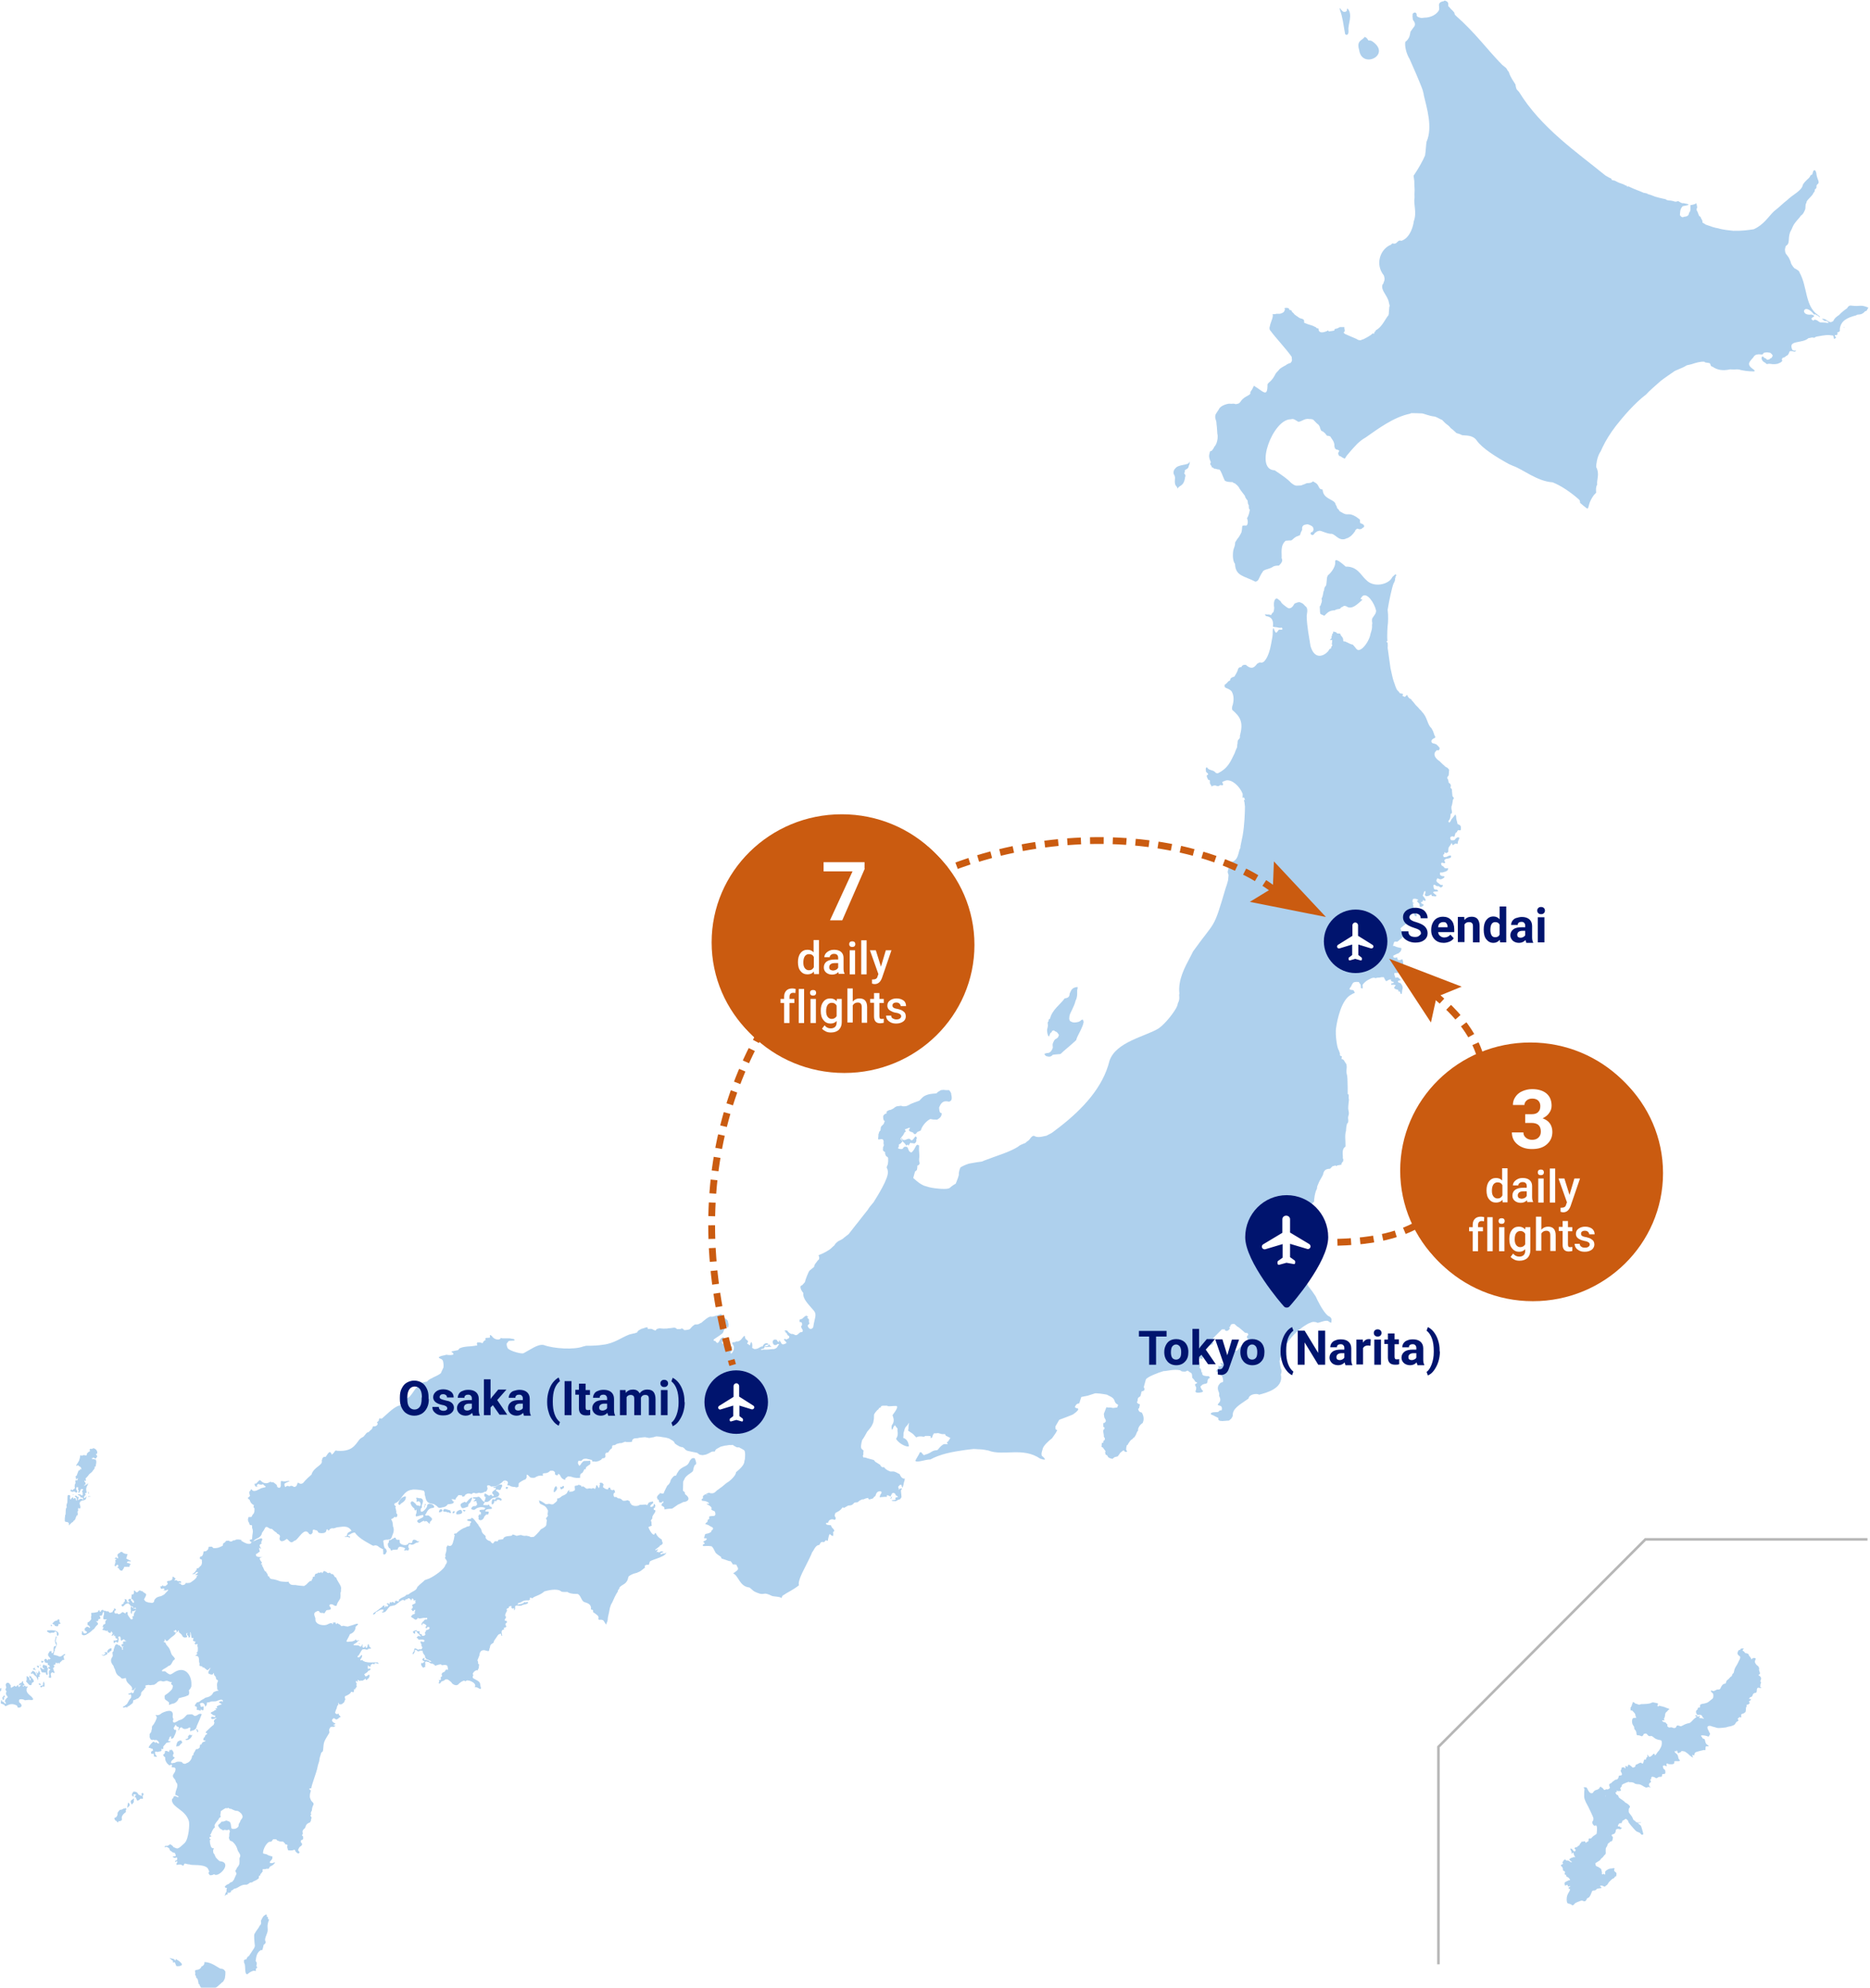 <svg version="1.1" xmlns="http://www.w3.org/2000/svg" x="0" y="0" width="730" height="776" viewBox="0 0 730 776" xml:space="preserve"><style type="text/css">.st0{fill-rule:evenodd;clip-rule:evenodd;fill:#aed0ed}.st2{fill:none;stroke:#ca5b10;stroke-width:2.663;stroke-dasharray:5.326,3.551}.st3{fill-rule:evenodd;clip-rule:evenodd;fill:#ca5b10}.st4{filter:url(#filter-22)}.st5{fill:#fff}.st6{enable-background:new}.st8,.st9{fill-rule:evenodd;clip-rule:evenodd;fill:#00146e}.st9{fill:#fff}.st10{fill:#00146e}</style><filter filterUnits="objectBoundingBox" height="116%" id="filter-22" width="116%" x="-7%" y="-7%"><feOffset dx="1" dy="1" in="SourceAlpha" result="shadowOffsetOuter1"/><feGaussianBlur in="shadowOffsetOuter1" result="shadowBlurOuter1" stdDeviation="2.5"/><feColorMatrix in="shadowBlurOuter1" type="matrix" values="0 0 0 0 0.069 0 0 0 0 0.192 0 0 0 0 0.297 0 0 0 0.2 0"/></filter><g id="Map"><g id="honsyu_2_"><path id="Fill-1_2_" class="st0" d="M563.6 297.7h-.2.2"/><path id="Fill-3_2_" class="st0" d="M719.8 127.6l-.1.3.2.1s0-.5-.1-.4"/><path id="Fill-9_2_" class="st0" d="M498.6 182.3c.2 0 0 0 0 0"/><path id="Fill-11_2_" class="st0" d="M722.7 119.3c-.2 0-1-.2-1.6 1-.8.6-1.9 1.3-3.2 2.7-.4.3-1.7 1-2.2 2.3-.3.2-1 .8-1.8.2-.1 0-.7-.4-1.5-.9-.3 0-.4-.2-1.2-.1.5.2.7.9 1.8.8-.1 0 .4.1.6.4.3.1.6.2-.2.4-1-.2-.4-.1-2-.2h-.8s-.7-.4-.8-.5c0 .1-.5-.6-1.5-.6-.2.1-.4.4-.4.4-2.5-1.4 2.2-1.4-.7-2.4-4.9.7-3.1-5.1.9-.1.2.4.5-.4.9.3l.4.1c.1 0 .1.1.8.6.5.2.5 0-.6-.8-5-3.4-4-11-7.1-16.5 0-.1 0-.2-.4-.7l-1.2-.8c-.3.2-1.5-1.4-1.8-2.3.2.3-.6-2-1.3-2.7-.2-.5-1-.6-1-2.7l.1-.3c.1.1-.2-.7.8-1.3 1.1-1.1.1-3.3 1.5-5.7.5-.8.5-1.6 1.7-3.1.6-.8.4-.5 1.7-2 .7-1.3.9-.3 2-2.8.3-.7.1-.9.3-2.3.2-.3.3-.6.3-.6-.1-.8 1.6-2 2.5-3.3l.1-.3s.2-.2.3-.4c.3-.4.3-.3.4-1.1-.1-.3.8-.1.6-1.4l.2-.5c1.4-.9.2-1.7-.2-4 .1-.1-.4-2.7-1.3-1.2l-.3 1.1c.2.1-.9.3-.9.9-.6 1-1.8 1.5-2.8 3.2-.4 2.4-3.9 3.8-6.1 6-1.5 1.1-3.1 2.8-5.2 4.4-2.1 2-4 5.3-7.9 7-2 .3-4.6.7-8 .6-1.5-.2-3.7-.3-6-1-1-.1-2.8-.7-4.7-1.4-.1 0-.3-.3-1.3-.8-.1 0 .3-.4-.5-1.6-.2 0 .1-.6-.7-.9 0 .1-.5-1-.8-1.9-.2-.2-.5-.6-.1-1.4 0-.3.1-.1-.2-1.4 0-.2-.3-.4-.3-.4.2.4-1.5.7-2.2.8 0 0 .2.1.1.2v1.6l-.2.8c-.7.3.1 1.6-1.9 1.9-.4-.2-1 .9-2-.6.1-.8-.1-2.4 1.1-3.5.5-.2 4.4-.5.7-1.1-.7-.3-.5.4-2.3-.8-.5-.3-.7.5-2.1-.1l-1-.2c-.1 0-1.6 0-1.9-.5-.5-.1-1.2-.3-2.6-.6l-1.5-.4-1.8-.7s-.8-.2-1.3-.4c.1-.2-.1-.1-.8-.3-.1-.1-.6-.1-.6-.1-1.7-.8-3.2-1.2-5.7-2.4-.6-.4-.6.3-1-.3.1-.3-.2-.1-.2-.1l-1.2-.6-1.7-.6-1-.5-.6-.3-.6-.1c-.2-.2-.5.2-.6-.5-.1-.3-.7-.4-1.2-.7l-1.2-.7c-11.3-9.2-25.1-18.6-33.7-32.6 0 0-.7-.8-.9-1 0 .1-.4-.8-.5-1.9-.6-1.1-1.9-2.6-2.6-4.9-1.3-1.5 0-.8-2.6-2.8-5.9-6-10.4-12.4-18-19.1 0 0-.6-.5-.6-.9.1-.6-1.3-1.5-2.1-2.6-.9-.4.5-1.8-1.5-2.4-.4-.2-.5.1-.5.1 0 .2-2.4 0-1.9 2.2-.1.5.3 1-.4 1.9-1 1.3-2.9 2.4-5.5 2.4-.4 0-.8.4-2.4-.3-.3-.3-.5-.1-.5-1.1 0-.1-.4-1.2-1.5-.2 0 .2-.2.5 0 2.1 0 .7 1.3 1.3.7 2.8.1-.2-.9 1.2-1.4 1.9-.5.3 0 2.4-1.9 4l-.3.2c-.3 1.6.3 4.5 1.7 6.8.8 1.7 3.8 8.7 4.6 10.8 0 0 .6 1.5.6 1.8 0 .3.2.3.3 1.4 1.1 4.8 3.6 12.5 1.1 18.2-.2.8-.3 3.6-.6 5.4-.9 2.1-2.4 4.8-4.2 7.5 0 .1-.4.1-.2 1l.2 1.5s0 2.1.1 2.7c.1 1.5-.1 1.4 0 3.8-.5 2.5 1 5.7-.3 9.2-.2 1.8-1.3 6-4.3 7.4-.3.1-.3.3-1.1.1-.7.1-.5.2-1.6 1.1-.3 0-.5.3-1.3 0-.4.3-.7.6-.7.6s-.4.1-.5.2c-3.7 1.9-5.6 7.5-2.2 11.7.1.4.6 1.4 0 2.6-.1-.1.1.4-.5 1-.7 2 1.3 3.6 2.3 6.2 0 .1.2.8.5 2.1-.2.3-.2 1.2-.3 2.3-.1-.1.1.6-.2 1.4-1 1-2.6 4.8-4.9 5.8 0 .1-.2.7-.5.6-.2.3.1.3-.3.9-.2-.3 0-.3-.5-.2-.2.2-.1 0-.3.3-.4.4-2.3 1.5-3.4 2-.5-.1-.5.6-1.9.2-.7-.5-2.7-1.2-5.1-2.3 0 0-.4-.2-.6-.6 0 0 .2-.1.3-.3.2-.4.2-.2.1-.9-.1-.3-.1-.2-.1-.9h-1.7c-.5.1-.7.6-2 .7-.1.1-.1.2-.2.6-.2.1-.3.1-.3.1-.1 0-.9.2-1.9.3l-.2-.4s-3.8 2.1-3.8-.7c-.1-.1-.7-.2-.7-.2s-.2-.4-.9-.6c-.7-.5-2.3-.7-4-1.5v-.6s0-.3-.1-.4c-.1-.3-.4-.5-1.3-.7-.1 0-.3-.1-.8-.4.1-.1-1.5-.8-2-1.7.1 0-.5-.2-.7-.8-.1-.2.1-.3-.8-.4-.3-.1.2-.6-.9-.8-.3 0-.7-.1-1.2.2.2.2.5.2.4.3-.4.3.1.5-.8 1.3l-.4.2c0-.1-.3.4-1.6.3h-.6c-.2 0-.6.3-1.5.1.3 1.1-.4 2.3-1 4.3.2.1-.8 1.4.3 2.4 1.9 2.6 5.7 6.6 8 9.8.1.2.2.2.2 1 0 .1.1.2 0 .9-.2.2-.1.2-.5.7 0 0-.5.1-.7.2l-.8.4c-.3.4-1.9.9-3 2-.1.4-1 .9-1.5 1.9-.3.6-1 2-2.4 3.1 0 0-.5.5-.6.7 0 5.4-1.5 2.9-5.3.6l-.7 1.4-.6.9c0 .1-.2.2-.1.8-.6.9-2.6 1.1-3.9 3.2-.5.5-.2.6-1.8.9-.5-.1-.1-.2-1.1-.2-.7.1-.2 0-1.6 0-.7.1-3.4.7-4 2.4-.2.3-.4.5-1 1.5.1.1-.4.1-.3 1.6 0 .5.5 1.1.5 2.5.1.4.2 1.7.3 3.6.1.5.2.7.1 2.1-.1.5-.2 1.6-.9 2.7l-.3.3c-.2.3-.2.7-1.1 1.7-.2.2-.7-.2-.8.9-.4 1.2-.2 2 .5 3.6-.1.1-.6.6.2 1.4.1-.1-.1.7.7.7.1-.1 0 .5.9.4.4.1.7.3 1.5.3.8.7 1.1 2.2 2.1 4.3.1 0 .1.3 1.3.5.6.1 1.2.1 1.2.1h.5l.4.3c.2.2.5 0 .9.5l.5.4.7.8c.1.4 1.2 1.9 2.4 3.4.1.6 0 .4.8 1.6.5 0 0 1.1.7 2.1v.7l.1.7.3.2c-.1.8-.4 2.4-1.1 3.4.1.2.3.8.3 1.7-.1-.1.1 1.3-.9 1.2 0 0-.5-.1-.7 0-.9-.2-.4.9-.9 2.7-.2.4-.9 1.7-1.1 1.9-.3.3-.5.6-1.3 1.9-.2.7.2.5-.6 2.6-.3.7-.7 4.4.5 5.8.2 4.9 3.6 4.7 8 7 .1-.1.7 0 1.2-.9 0 .1.9-2.1 1.6-2.9.3-1.1 2.5-.9 4.3-2.2.1 0 .5-.3 2.1-.3-.1-.1 1.9-1.4 1-2.9.2-1.6-.7-4.9 1.6-6.8l1.3-.1h.8l.5-.3c-.2.2 1.1-1.2 2.1-1.4l.9-.4c0 .1.1-.8.8-2 .2 0-.6-1.8 1.4-2.1.9-.1.4-.3 1.9.3.2.2.5.1 1 .8 0 0 0 .2.2.8-.1.2-.1.2-.4 1h-.4c-.1 0-.8.6 0 1.1-.1 0 .4.1.5.1.9-.6.7-.8.7-.8l.5-.3c.1 0 .2-.4 1.4-.6 1.1.1 2.2.9 4.2 1.2 1.9-.3 3 2.9 5.9 2 .2-.1.2-.2.8-.3 1.2-.6 1.7-1 2.9-2.6.2 0-.2-.4.9-1.1.7 0 .4.4 1.7.1l.4-.4c1-.3.9-1.4-.8-1.8-.1-.2-.2-.1-.2-1.1v-.3c-.5-.4-1.9-1.7-3.8-2.1h-.6c-.4-.1-.3.1-1.4-.1-.2-.1-.7-.3-.7-.3s-.6-.3-.9-.5c-.2-.3-.4.1-.9-.9-.1-.2-.4-.4-.4-.4-.3 0-.1-.6-.8-1.6-.2-2-4-1.9-4.9-4.8 0-.1 0-.3-.1-.4 0 0 0-.2-.1-.7.1 0-.6 0-1-.3-.6-.5-.6-1.8-2.1-2.5l-.5-.3c-.5-.2-.1.5-2 .6-.3.1-.3-.2-1.4.4-.4.1-1.3.5-1.3.5-.3 0-.5.1-1.9.1-.5 0-1.1-.3-2.1-1.1-1.5-1.6-3.3-2.8-6.4-4.9-8.1-.2-.7-19.9 6.2-19.9.8-.1.9-.4 2.6.7.9 1 2.7-1.3 4.7-.8 0 0 1-.1 1.6.3.3.2 1 1.2 2.1 2-.2-.1.5.5.5 1.2.2.1.2 1.3 1.1 1.3l.3.3c.4.2.8.7 1.3 1.4.3 0 .4.1.8.1l.5.2c.4.8 1.8 2 1.6 3.9l.2.5v.3l.4.2.1.2h.1c-.1.1.4-.1 1.1.4l-.1.4c.1 0-.3.2-.3.7 0 .2 0 .3.3.9.2.2.4 0 1.3.7l.8.4c.4.1.3-.3 1-1.2l1.7-2c1.3-1.4 2.9-3.5 5.6-5 4.6-3.2 10.9-8 17.4-9.3 0 0 .3-.2.4-.2h.8c-.3 0 2.2 0 3.4.1.6 0 2.8 1 4.8 1.2.4 0 1.6.6 2.7 1.2.5 0 1.1 1.1 2.1 1.8.4.3.9.6 1.6 1.5.6.4 1 .8 2.3 2l.4.1c-.2 0 .7.1 1.8.7 1.3.2 4.1-.2 5.7 2.1 2.1 3 7.5 6.4 12.6 9.2l1.6.7c3.8 1.3 9.3 6 15.4 6.4 3.3 1.3 7 3.8 10.4 6.8-.1 0 .4.3.3 1.2 5 4.2 1.7 2 5.4-3-.2.1.5-.4.9-1 0-.1-.3-2.1.4-3.1-.3-1.9 1.1-4-.4-6.9 0-.9.3-3.7 1.5-5.7.4-.5.3-.6 1-2 1.3-2.7 2.9-5.3 5.1-8.2 2.8-3.6 7.5-9.1 11.9-12.4.9-1.1 3.9-3.7 5.6-5.2.5-.5 4.9-3.5 4.9-3.5 1-.9 3.2-1.3 5.4-2.7 0 0 2-.4 2.4-.6.9-.3 2.8-.9 4.4-.8.2.1.2.2.4.3.5.1.3 0 1.3.2 1.1 0 .3 1.3 1.6 1.5 1.6 1.1 3.6 1.7 6.8 1 .7 0 1.1.1 2.7 0 .6 0 1.2.1 1.2.2 1 .2 2.8.6 5.4.6 1.4-.5-2.9-1.5-1.7-3.7.1-.1.5-.8 1.3-1.6l.5-.7s.4-.5 1.1-.6c.5-.1.9-.1 2.1 0l.6-.7c.6 0 .6-.3 2.4 0 .1.1 1.6 1 .7 1.7-.1-.1.2.5-.5.4-.1-.1 0 .7-1.5.6-.2-.3-.1-.4-1-.7-.2-.2-.4-.5-.4-.5-.9-.3-1 1.7.8 2.4.2 0 .1.8 1.4.4 1 0 1.5.4 3.5 0 .4-.3.8-.1 1.7-1 .2-.3-.3-.3 0-1 .2-.4.1-.2 1.1-.6.3-.3.4-.4.6-.5.5-.2.7-.3 1.2-1.7.2-.2 1-.2 1.9.1.2 0 .4-.2.4-.2-.2.1.6-.2.1-.3 0 0-.3.2-.9 0l-.4-.2-.2-.5c-1.3-3.4 4.1-1.9 6.5-4.1.7 0 1.3-.5 2.2-.1.7-.6 1.1-.5 3.3-.9 1.2-.1 1.6-.4 4.1 0 .5.7-.1 2.1 1.2.7-.1-.2-.6-.2-.5-.9.5-.1.2.2.6 0 .2-.1.7-.3.3-.9.1-.4 1.3 0 1-1.4.4-3.2 2.6-4.4 6.4-5.4.7-.7 1.9.3 3.5-1.6 1-.2.6-.6 1.3-1.4-3.4-1.4-2.8-.3-6.7-.8"/><path id="Fill-13_2_" class="st0" d="M652.4 78.1c.1 0 .1 0 0 0"/><path id="Fill-15_2_" class="st0" d="M458.7 186.5c0 .5-.4 2.7.6 3.4 0 0 .2.3.4.7.2.4.2-.2.2-.2.9-1 2.2-.8 2.7-3.8-.1-.5.6-.7-.3-1.8-.2-.2.2-.3.2-.3v-.7c.2-.8 1.4-.4 1.6-2l.3-.7c0-.2.1-1.3-.2-.6-.2 1.2-4.3.7-5.4 2.4-.4.3-1.1 1.5-.4 2.6.1 0 .3.7.3 1"/><path id="Fill-19_2_" class="st0" d="M525.1 13.3c.5.6 1.5.5 1.3-1.6-.3-2 1.9-6.1-.4-8.4 0 0-.3.2-.2.9-.1-.1-.2.6-1.3.4-.9-.2-2-2.9-1.3-.3.8 1.9 1.3 5.5 1.9 9"/><path id="Fill-21_2_" class="st0" d="M535.5 16c-.5-.2-.5-.2-1.3-.2-.4-.5-.4-1-1.5-1.4-.8 1.5-3.3 1.2-2.1 5.2 1.1 7.6 13 1.7 4.9-3.6"/><path id="Fill-39_2_" class="st0" d="M165.3 648.7c0-.1 0-.1 0 0"/><path id="Fill-41_2_" class="st0" d="M174.1 656.7c-.1-.1-.1 0 0 0"/><path id="Fill-45_2_" class="st0" d="M161.2 637.5c.1-.1.1-.1 0 0"/><path id="Fill-47_2_" class="st0" d="M198.9 628.6c.1 0 .1 0 0 0"/><path id="Fill-49_2_" class="st0" d="M169.3 651.1c0-.1 0 0 0 0s-.1 0 0 0"/><path id="Fill-51_2_" class="st0" d="M166.1 635.1c0-.1 0-.1 0 0"/><path id="Fill-57_2_" class="st0" d="M238.2 582.1c0 .1 0 .1 0 0 0 .1 0 .1 0 0"/><path id="Fill-59_2_" class="st0" d="M85.1 728c.1 0 .1 0 0 0"/><path id="Fill-61_2_" class="st0" d="M259 587.8c0-.1 0-.1 0 0"/><path id="Fill-65_2_" class="st0" d="M235.8 577.4s0-.1 0 0c0-.1 0-.1 0 0"/><path id="Fill-67_2_" class="st0" d="M99.6 580.6s0-.1 0 0"/><path id="Fill-69_2_" class="st0" d="M279.4 522.7s0 .1-.1.1l.1-.1zm-178.9 57.8v-.2c.1 0 .2 0 .3.1-.1 0-.2 0-.3.1zm247 4.6l.2-.2c.1-.2.2-.5.4-.7v.1c0 .1 0 .1.1.2-.1.1-.1.2-.2.3l-.1.3h-.4zm169-126.6c0 .2-1 1.9-1 1.9-.3.3-1.3 2.8-1.3 2.8l-.1.9c-.8 1.3-1.2 4.5-1.1 5-.7.6-1.1 1.2-1.2 1.3-.5 1.5-1.4 3.7-1.6 4.2l-.5 1c-.2 1.4-1.1 2.8-1 3.1 0 1.1 0 .8.4 1.3.2.1-.1.5-.1.5-.3 1.1-.2 2.1-.2 2l.3.7-.1.6c-3.2 2.6-1.9 7.9-1.6 10.1.6 2 2.6 7 3.3 8.2l1.6 2.1 1.3 1.9c.8 1.8 2.6 5.3 4.1 6.9.3.4.6.6.9.8 1.1.4 1.3 1.4 1.2 1.5l-.1 1.1-.4-.1-.5-.3c-.9-1.1-4.2.7-4.5.4 0 0-.2 0-.5-.2-1.8-.4-2.1.3-2.8.4-5.6 2.9-10.8 9.3-11.5 14.8.2 1.6.4 2.1.5 2.8.8 1.6-.3 2.1.1 2.9.7 5-5.8 6.7-8.6 7.4l-.4-.2c-1.8-.3-3.6.5-3.7 1.7-2.7 2-5.5 3.3-6.1 5.7 0 .1-.1 1.2-.1 1.2l-.5.9-.9.8s-2.3.2-2.6.2l-1-.1c-1.1-.5-.4-1.1-.6-1.1l-2.1-1.1-.8-.3v-.5l.7-.3c1.3-.2 2.2.1 2.5-.5.4-.5 1.2-.2 1-.3.8-3-3-.9-.8-3.2.6-.9 0-2.2-.2-2.4.1-.9 0-.9 0-1.2-.6-1.4-.6-2-.3-2.8 1.1-1.9 1.5-.9 1.9-1.7 0-1.2-.4-1.7-.4-2l-1-1.2-.8-.5-.6-.2c.3-.8 1.2-1.2 1-1.6l-.2-.6c.8.5 1.8-.2 1.6-.2l-.7-.6.1-.3c1.3.4 1.3.2 2 .2.2 0 .4-.3.4-.3.9-.9.4-.7.1-1-.3-1.1-.2-1.1-.2-1.6 0-.2.2-.1.4-.3 1.8-.3 1.3-.8 1.9-1.1v.3l.3-.2.1-.4.4-.5c.9.4 1 0 1.3-.2.9-1.3 2.2-2.1 2.5-3 .7.1.6-.1.7-.4 0-.2.4 0 .5-.1.7-1.1 0-.8-.1-1.2v-.7l.5-.4-.2-.7-1.1-.2c-.9-.8-2.4-2.2-3-2.4 0 0-.9-.8-1.1-1-2.1-.2-1.2 1-2 1.2-.1.1.2.6.2.6-.5.7-.8.8-1.1.9-.2 0-.3-.1-.3 0l-.5-.2v-.4H477l-3.5 3.5.1.1c.2.7.1.6 0 1l-.2.8c.3 0 0 .3.1.3l-.2.1-1.2.6h-.6c-1.3.9-1.2 1-1.3 1.1l-.1.9v.6s-.5 0-.8-.1h-.7c-.1.2-.1.5-.1.6l1.2.6-.2.7-.1.8c-2.4-.9-2.2 1.1-1.1 1.2.1 1.1.2 1.9-.1 2.2 1.2.5.4 2.2 1.3 1.9l-.2.2c-.1.7.6.9.5.9 1.7.5 2 .1 2.1.3l.5.6c-1.2.4-1 1.5-1 1.4-.2 1-.3.7-.7.9-1.8.3-1.6.9-1.9.9-.3.1 0 .8 0 .8.6 1.2.9 1.1.9 1.2l-.4.4c-1.5.4-2.8.3-2.6-.4 0-.3.2-.4.2-.4 0-.8.1-.7.1-.9-.5-1.3-.7-1-.3-1.5 1.5-.6-.1-.7-.2-1-.2-.7-1.2-1.4-1.1-1.5 0-.8-.1-1.4-.3-1.7-1.4-.8-.9-.7-1.5-1l-.9.4c-1.3 0-1.6-.1-1.9-.5-2.5-.6-5 .3-6.6.3-2.1.6-6.5 2.3-6.9 3.3l-.8 2.9.3.8-.2.6-1 .4c-.1.4-.1.7-.2 1-.1.5-.3.8-.3.9-1.6.6-.6 1.9-1.3 2.1l.3.6.9.4-.3 1.4-.4.4c.4 1.6 1.3 1.1 1.5 1.5.9 1.7.7 2.9.3 3.9l-.5.4c-1 .8-1.5 2.1-1.3 2.6l-.4.5-.5 1.2c-.5.8-.5 1-.9 1.1-.6.9-.9.7-.9.8-.8.7-.7 1.1-.9 1.1-.1.1-.5.9-.5.9s-.2.1-.3.1c-.4 1.4-.2 1.3-.3 1.8l.4.6-.3.3-.8-.3-.2-.4-.4.2-1 .8c-.6 1-.8 1.1-1 1.4l-1.2.3-.9.7s-.3-.2-.6-.2c-1.3-.4-1.1-.9-1.4-1.2l-.6-.3-.2-.9.2-.4-1.1-1.5-.5-.2.1-1.5.6-.2c0-.8.3-1 .6-1v-.7l-.4-.6v-.6l-.2-1.2v-.8l.4-.4.1-.5-.5-.4v-1.4l.5-.1.5-.6-.1-.6-.5-.9-.2-1.4 1-2.6.5.1h1.1l1 .2 1.6-.2.4-1c-1.2-.7-1.1-1-1.3-1.3-.4-1.8-2.2-2.1-3.1-2.7-1-.2-4.5-.8-5-.4l-2.5.8-2.5.5-.8 2.5c-1.4 0-1.8 1.6-1.6 1.6.8.5 1.1.3 1.1.3l.1.6-.7.8-1.3 1c-1.3.6-4.6 1.8-5.4 2.1 0 0-1.3 2.3-1.5 2.6-.1 1.7.5 1.1.7 1.5l-.6 1.1-1.4 2c-1.3 1-3.6 3.1-3.7 4.3-.5 1.6-.5 1.8-.3 2.6 1.4 1 1.1 1.4 1.3 1.4-1 .2-1.4-.3-1.9-.3-6.8-4.7-14.4-.9-20.3-3.2-2.7-.6-3.3-.4-5.7-.6-1.2.1-2.3.3-3.4.4-5 .7-9.7 1.6-13.5 3.7-2.2 0-5.2 1.4-5.9.5.6-1.2 1.5-2.5 1.8-3.3h.6s.2.5.4.5c.6 1.3 1.3 0 1.5.3 0 0 1.1-.4 1.4-.6 2.1-1.4 2.2-.7 3.1-1.2.8-1.1 1.8-2 2.4-2.2h1.5l-.4-.7.5-.3.9-1.4-1-.5-.8-.4-.3-.6h-1.2l-1.5-.4-.9.1h-.7l-.5.8-.2.8-.6.3v-.8l-.8-.1h-1.2l-.6.3s-.6 0-1-.1c-1.7-.1-2 .5-2 .4l-.6-.6c-1-1.4-3.2-2-2.5-2.4 0-.5.1-2.3.2-2.2.1-.2 0-.5 0-.5l-.5.8c-1.1 1.1-1.1 1.5-1.1 1.5l-.5 1.7v.8l-.1 1.1c1.8.4 2.2 2.7 2.2 3.3h-.8c-2.1-.5-3.9-2.2-4.2-3 1.2-1.6.3-3.1.6-3.9l-1.1-1.4-.6.9-.2.6-.3.3c-.4-1.1 0-1.6-.1-1.7 1.4-1.7.5-3.2.4-3.7-.2-.3 0-.4 0-.4l.2-.3c.9-1.2 2.2-3.1 1.1-3.2-1.6 0-2.3.2-3.2.1 0-.1-.1 0-.1-.1-.2-.1-.3-.1-.4-.1-1.8 0-1.4 0-1.9.1s-.3.5-.3.5l-.7.3-.3.5c-.9.6-1.8 2.1-1.7 2.1 0 1.7-.1 1.8-.1 1.9l-.2 1.1c-.6 1.8-1.7 2.8-2.4 3.7 0 0-1.6 3-1.9 3.1-.4 1.3-.8 3.3-.1 3.7l.6.5c-.2 1.5 0 1.7-.1 1.7l-.2.3.2.7c.7 0 1.1.1 1.5.3l2.6.7.6.7c.8.5 1.7 1.1 1.9 1.2.6 1.5 1.7.7 1.5.9.8 1.2 2.3 1.6 2.5 1.7 1.8-.1 1.5.1 2.2.3l1.5.8c-.1.2.2.6.2.5.4 1 1.3 1.3 1.7 1.1l-.1.9-.2.5-.2 1-.3 1.1-.3-.1-.2-.9h-.6l-.7.8.2.5.1.7.3-.5 1-.1-.5.8c0 1.2.4 2.7.1 2.8l-.4.6-.9.3-.8.5-1.3-.1-.4-.3c.9 0 1.3-.1 1.7-.2l-.2-.4.1-.4c.3-.1 1.1-.3 1-.3l-.5-.4-.4-.2c-.3-1.3-1.5-1-1.6-.5l-.5 1c-.7-.5-1.4-.6-1.4-.5v.6h-.9c-1 .1-1.5.1-1.9.2.2-1.4.5-1.2.6-1.5.5-1-.6-.8-.4-.9-2.1.1-1.4 2.1-2.3 2.1l-.5.7c-.7.2-1.2.4-1.5.4l-.3-.2-.1-.4-.9.2-1 .4h-.5l-1 .5-.7.6c-1 .1-1.2.1-1.3.2l-.6.6c-.7.6-1.4.4-1.8.5l-1.6.9-.6-.2c-1 1.5-2 1.7-2.8 2.2l-.3 1 .5 1.1-.4.6c-1.6-.7-2.6.3-2.6 1.1-1.7 0-.4.9-.4.8.4.1 1.5.2 1.5.2s.1.5.4.9c1.3 1.2.9 1.5.4 1.7.1.8.1 1.2 0 1.6l-.6-.2-.7-.6c-.6.8-.6 2.8-.9 2.7l-.6-.3-.7.8-.5-.1-.7.1-.7 1.1c-1.6 0-2.3 2.6-2.7 2.7-.6 1.6-1.7 3.7-2.7 5.7-1.6 3.1-3 6.1-2.5 7.3-2 1.7-4.9 3-5.6 3.6-1.4.7-.9 1-1.2 1.4l-.6-.3c-1.1-.3-2.5-.3-3.1-.5-3.5-1.7-2.6-.4-4.8-.9-3-1-2.5-1.3-4-2.4-4-.4-4.2-4.6-6.4-5.5 1.7-1.3 2.5-1.4 1.4-3 .1-.7-1.4-.5-1.5-.5-.7-1.2-.7-1-.9-1.3h-.5l-2.3-.8-.7-.2-.3-.7-1.3-.9-.7-.6c-.8-1.4-.9-2-1.6-2.6-1.7-.3-2.6 0-3.3-.1-.4-.1 0 0-.1-.2v-.4l.7-.3c0-.5-.6-.5-.5-.7-.1-.2.2-.3.2-.3l.5-.2c.9-.6.5-.7.5-.9-.4 0-.9-.1-1-.1 0 0 .1-.4.3-.9 0-.2.1-.6.3-.7 1.7-.3 1.8-.6 2.2-.8l.2-.6.2-.1c.8-.9.1-.9.1-1.1-1.1-.5-1.7-1-1.6-.9-.7-.2-1.2-.4-1.2-.4.5-.8.8-.7.8-.8.2-.6.2-.6.2-.9.7-.2.5-.3.6-.5l-.1-.5.2-.3c1.4-.2 1.6-.1 1.9-.2.3-.1.4-.7.4-.7-.2-1.4-.4-1-1.1-1.4-.7-.3-.5-.5-.5-.5l.1-.3c0-.9-1.9-1.6-1.8-1.6l-.1-.3c.9.3.7.1.9-.1-.9-1-2.3-.9-2.8-1l-.1-.6.5-.3v-.9c.2-.2.4-.3.5-.4.5-.4.4-.3.4-.3l2.1.6s-1.9-.6-1.9-.7l1.2-.5c2.3.8 2.6-.7 3.6-1.2.2-.2 1.5-1.1 1.5-1.1l1.8-1.5c1.5-.8 3.8-3.1 3.7-4.2 1.7-1.4 3.3-2.9 3.3-4.4l.2-.8c.1-1.5.2-2.8-.3-3.4l-1-.6-.8-.4v-.1s-1.2 0-1.2-.1c0 0-.5-.3-.9-.5-.3-.2-.5-.3-.6-.4-.2 0-.5.1-.5.1s-1.1-.1-1.6.1c-.2 0-.5.1-.9.1l-1.6.4c-.1 0-.2.1-.2.1s-.1 0-.2.1l-1.1.6c-.1.1-.2.1-.2.1l-.3.3c-.2.2-.3.7-.4.7h-.5c-.5 0-.3 0-.7.1-.5.2-.8.5-.7.4h-.1c-.1.1-.4.3-1 .5 0 0-.1 0-.1.1-.1 0-.2 0-.4.1-.4.1-.7.1-1 .2h-.3c-.4 0-.8-.1-1.1-.2-.3-.1-.6-.5-.8-.6-.3-.2-.9-.2-2.2-.5-1.4-.3-1.4-.3-1.8-.4-.5-.3-.4-.2-.7-.4-.2-.1-.2-.2-.3-.4-.6-.5-.8-.6-1.1-.7l-.1.1c-.2 0-.4-.2-.9-.3-.1-.1-.2-.1-.3-.2-1-.5-1.3-.9-1.5-1-.2-.5-.2-.5-.3-.6l-.3-.3c-.1-.1-.5-.3-.8-.5-.1 0-.2-.1-.2-.1-.1-.1-.4-.3-.7-.4-1.5-.5-2-.4-2.4-.5l-1.1-.2-1.3-.1s-.2 0-.5.1c-.1 0-.2 0-.3.1-.3.1-.2 0-.3.1-.2 0-.4.1-.7.1l-1 .2h-.1c-.3 0-1.5-.3-1.5-.3s-1.5.1-2.1.2c-.2 0-.3 0-.5.1-.4.1-.6.1-.6.1s-.7 0-1.1.1c-.1 0-.1 0-.2.1-.2.1-.3.2-.5.4-.3.6 0 .5-.1.7-.6.3-.8.1-1 .2h-1.3c-.1 0-.2-.1-.2-.1h-.1c-.1 0-.2-.1-.2 0 0 0-.1 0-.3.1-.8.3-.9.3-1 .4h-.3c-.1.1-.2.1-.2 0h-.2c-1.2.3-1.5.4-1.5.5l-.5.3c-1.2 0-1.1.5-1 .7l-.2.6c-.9.4-1.2 1.6-1.5 1.6-1.3.1-.8.5-1 .7-.1.3.1.7.1.7-.4 1.2-.9.6-.8.8-.6-.1-1 .7-.9.6l-1 .5c-1 .3-1.1.3-1.5.2h-1l-.1-.6s-1.7-.4-2.2-.5c-1.1 0-1.3.2-1.3.2-.7.7-.5.5-.9.7-1.3-.4-1 .5-1.1.9l.5 1 .5-.4c.5-.9 1-1.3 1.3-1.5 1.6-.1 2.1 0 2.1-.1h.4l.1.9c-.1.8-.6.7-.5.7l-1.2.9-.2.9-.4-.2-.8 1.5c-1.3.4-.9 1.7-.9 1.9l-.4.1c-1.7.1-2.7-.3-3.2-.5l-1.2-.1-1 .8-.1.6c-2.2-.7-1.5-2.1-2.7-2.4l-.2.6-.7-.1c-.7-.6-.2-.9-.3-.9-.5-1.2-1.6-.7-1.9-.8-1.2 1.3-2.3.8-2.9 1.1v.9c-1.5-.4-2.9.5-2.9.6-.9.4-2.3 0-2.1-.1l-.8-.8-.5-.2v1.1c-.5 1.1-.7.8-1.1 1-1 .5-1.7 1-2 1.3l-.1 1.3c-.7.5-1.1.2-1 .3l-.4-.2c-.9.1-1.9-.3-2-.5l-1-.2.1-.3c.6-1.2-.5-1.4-.8-1.5l-.7.1c-1.3 1.4-1.9 1.4-2.2 1.7l-.9.5c-1.4 0-1.8.1-1.8.1-.8-.8-1-.4-1.4-.5-.4.8.1.9 0 .9v.5c-.1.6-.7 1.2-.7 1.1-.8-.1-.9.5-.9.3-1 .3-1.2.3-1.6.1 0 0-.3 0-.5.1-1.3.4-1.2-.2-1.5 0-.3-.1-.5 0-.5 0l-.5.4s-.2 0-.8-.2c-1.3-.1-1.3.5-1.6.4-.3.5-.4.7-.5.7l-.7.1-.2-.5-1.3-.1-.6.7c-.8.9-.5 1-.6 1.1-1.5-.3-1.4-.2-1.6-.1.7.5.5.4.5.7l.5.1-.2.6c-1 .6-1.9.3-2.3.6-.5.8-1.3.9-1.1.9-1.6.3-1.9.6-2.6.2-.7-.9-1.9-1.4-1.8-1.3-1.2-.2-1.2-.3-1.3-.3-2-.5-1.7-2.8-2.1-3.2.1-1.2-.3-1.7-.4-1.7-1.2-.4-4.2-.6-4.5-.4-3.8.4-4.1 4.6-6.8 5.3-.4.7 0 .7.2 1 .6.6-.2.6 0 .7l.2.4v.1c.4 1.5.1 1.3.2 1.6 0 .2.3.3.4.5.1 1.4-.7 1.2-1.1 1-.7.9-1 .6-1.3.9l.5 1.1c.2 1 .2 1.3.2 1.7.9 1.8-.4 3.6-.5 4.3-.7 1.3-1.1.6-1.4.9-1.2 0-1.4.1-1.9.4.2 1.7.3 2.4.6 2.9.2.2.1.2.5.3 0 .4.4 1 .3.9-.4 1.3-.8 1.3-1.2 1.3-.5-.3 0-1.2-.2-1.1-.2-.8.1-.8 0-.9 0 0-.3-.1-.4-.2-1.3-.6-1.5-1-1.6-1-.8-.7-1.9-.2-1.8-.2l-.3-.1-.4-.2c-2.9-1.6-5.2-2.9-6.6-4.9-1.6.2-1.5.7-2.1.8-1 .2-.3.7-.1.7.7.1.2.4.3.5-.3-.1-.9-.3-1-.3-.7 0-1 0-1.1-.2.9-.1.6-.1 1-.3-.1-1.4 1.2-1.4 1.7-1.9-1.5-2.4-4-1.4-5.7-1.3-.1 0-1 .4-1.4.4-.7-.2-1.1.2-1.2.2-.2.1-.3.3-.3.4-.7.5-.5.2-.6-.1-.3-.4-.7.2-.6.2 0 1.8-3.7 1.1-3.2.7-.5-.9-1-.6-1.3-.8-1.3-.6-.6 1.3-1 1.2-.4 1-1.3.3-1.2.4-1.9-3.4-4.5 2.8-5.8 2.6-1.6 1.6-2.1-.4-3-.7-1.4 1.2-2.7 1.3-2.8-.2.8-1.8-1.1-1.5-1.1-2.2-1.2-.7-1.5-1.3-1.9-1.5-.7 0-.9-.2-.9-.2-1.3-.9-1.3-.5-1.6-.4l-.6 1.1-.7 1c-.4 2.2-2.6 2.2-3.1 3-.5.7-1.2.6-1.1.7-1.4-1.2-.2-.9.3-1.2.1-2.7.5-2.4.2-3.9 0 0-.2-.3-.2-.7.1-.9-.3-1-.4-.9-.8.3-.7-1.3-.8-.9-.7-1.1-.3-1.8-.2-2.2.7 0 1.3-.1 1.2-.1.2-.7.9-1.4.9-1.4s.1-.3.2-.7c.1-1 0-1.3 0-1.3-.7-.3 0-1.4-.2-1.2-1-.4-1.6-1.5-1.6-2-1.5-1-.3-.9 0-1.5.3-.3.1-.2.1-.2l-.2-.5c-.2-1.1-.1-1 .3-1.4.4-1.1.8-.2.7-.3.8 1.1 2.9-.4 3.6-.7 1.3-.4 1.7-.2 1.7-.7-.4-.1-1.2-1-1.1-.9l-.3.2c-.9.1-1.2-.2-1.3-.2-.4-.1-.7.4-.7.5 0 0 0 .5-.1.7-1.1-.8-.6-.6-.8-1.1 0-.6.5-.2.5-.2.9-.9 1.4-1.7 1.8-1.3 1.5 1.6 2.9 1.1 3.8.5 1 .4.7.1 1.2.2.9.7 1.5.9 1.5 1.8 1.4 1.1 1.5-.6 1.4-1.1 0-1.5.1-1.1.3-1.2 1.1.3 1.6.1 1.8.1 3.7-.6-1.5.8-.6 1.2-.2.7.4 1.1.3 1.1.4-.4.6-.5 1-.5.8.5 1-.1 1 0 1.1-.1 1 .4 1.4.4 1.2.1 1.3-1.6 1.4-1.6h.3c.8.6 1.3.4 1.8.1 1.2-1.5 2.4-2.5 3.3-3.3.8-3 4.6-3.6 4-5.5.4-1.2.2-.9.8-1.4.4-.1.4 0 .7 0 .7-.8 1.6-3.2 2.4-.9 1-.6 1.1-1.5 1.6-1.6.1 0 .3 0 .5.1 5.7.4 6.9-2 8.7-4.4.5-.6 1.5-1 1.6-1.1 1.3-1.5 1.1-1.6 2-1.8l.7-.7c1.2-.7.6-1.9 1.5-1.5 1.4-.2 1.6-1.2 1-1.6 1.2-.8.6-.9.9-1.3.1-.5.4-.2.4-.2h.7c2.5-2.1 5.1-5.1 7.6-5.2 1.8-.9 1.4-2.3 2-2.5.7-.5 1.1-.8 1.2-.8 2-2.4 2.1-3.4 3.8-4.4 1-1.4 1-1 1.5-1.2 1.3-.3 1.4-.3 1.5-.3.8-1.1 2.3-1.4 2.5-1.7 1.2-.5 2.5-1.2 2.9-1.6 0 0 .6-1.4 1-2.2.2-1.4-.2-2.6-.2-2.6-.2-.6-.5-.5-.6-.7-1.4-.5-1-.8-.8-.9l.7-.3c1.5-.4 1.4-.2 1.9-.5 1.7.2 2.1.2 2.9-.1 0-.9-.7-.7-.7-1-.3-.2.5-.3.5-.3l2-.4.6-.7c1.3-.6 2.5-.6 3-.7 2.5-.1 3.1-.4 3.9-.4-.3-.7 0-1.2 0-1.2 1.2-.1 1.7.2 2.1.3.2-.7.9-1.3 1.2-1.1-.4-1.3.4-.9.7-1 0 0 .5 0 1-.1-.1-1-.2-1.3.7-.6 1.1 1.8 3.5 1.6 3.5.7.6.2.3.2.8.2h1.3c1 0 1.7 0 1.8.1.4.1.9.1 1.2.2.9.7-.6.6-.3.6-1.6.1-1.3 0-1.8.2-.3.6-.8.9-.7.9-.1 1.1.4 1.8.5 2 1.2 1.1 5.4 2.2 6.1 1.8 2.7-1.4 5.5-3.6 7.8-3.2 4.1 1.5 12 1.9 15.4.6.4-.1.7-.2 1.2-.3 2.9 0 4.8-.1 6.6-.4 4.4-.5 7.1-2.8 10.3-4 .2 0 .3-.1.4-.1 1.1-.3.9-.2 1.3-.3.1 0 .3-.1.5-.1.9-.3 1.1-.5 1.1-.5 0-.1-.2-.1-.2-.1h-.1l.8-.6s.4-.2.7-.4c.1-.1.2-.1.2-.1.2 0 1.3-.4 1.9-.6h.4c.2.1.1.3.1.4v.1c.1.2.7.1 1.1.1h.4c.4.1.9.5 1.4.6h.3c.1-.1.1-.2.2-.3.1-.1.1-.3.4-.3.6-.2.8-.2 1-.2.2 0 1.7.2 1.9.1h.6c.2 0 .5 0 .6-.1h.2c.2 0 .6-.1 1-.1.6-.1.5-.1.7-.1 1.2-.3 1.6.5 1.7.5h1.3s.1 0 .1-.1c.1 0 .1-.1.2-.1h.4c.3 0 .4.2.4.2l.4.4c1.1 0 2.1-.3 2.2-.4 1.5-1.8 1.5-1.3 1.9-1.8 1.7 0 1.6-.2 2-.4.4-.3.5-.2.5-.2 1.7-1.4 2.5-2.2 3.6-2.5 1.2.2 1.8-.3 2.1-.3.7-.1 1.9-.6 2-.7.9.8 1.2 1.3 1.5 1.6 1.7 1 1.1 1.5 1.5 2.3 0 1.3-.1 1.2-.4 1.5-.3-1.2-.9.1-1.2.5-.8 1.9-.4 1.3-1.2 2-2.2 1.7-4.2 2.3-2.3 2.7 1.3 2.2 1.6-1.5 2.7-1.3.5-1.2 1.5 2.3.4 1.2-2.3.9 3 2.9 3.2 2 .5 1-.1 1.2 0 1.3 0 1-.3.9-.5 1.2.4 1.6 2-1.8 1.2-2.7-1.4-2 .7-.8 1-1.6 1.4.2 1.8-.7 1.9-.6 2.4-3.1 1-.7 2.2-.1l.1.1c.5.4.6.6.5.8-.6.8-.2.9.2.9.1.4.3.3.6.4.5-2.7 1.1-.2.8 1l.3.2.6.3c1.8 0 2.3-1.2 3.2-1 1-2.5 3.4-.5 1.6-.7l-.6.3c-.3 1-.4 1-.6 1.2-.8.2-.8.1-1 .4-.2.4.9 0 .9 0 1.9.1 3.2-.2 3.5-.2 1.1.1 1.4-.4 1.7-.5l.6-.9c.8-.8-.2-.5-.2-.6-1.9 1.7-2.8-1.9-.9-1.7l.5.1s.2.2.3.5c.9.9.5-.1.7-.3 0-.3.3.4.3.4l.3.3c.5 1.6 1.7.5 2.2.4 0-.6-.5-.7-.4-.8-1.1-.7-.1-1-.1-.9l.4.3c.3-.1.9-.5 1-.5.5-.7 0-.9.1-.9-1-.4-.6-1.4-1.5-1.4.4-.3.3-.4-.2-.4-.1-.8 1.5-.2 1.2 0 .8.9 1.4 1.1 2 1l.5.2c1.5 1 1.8-1.2 3-.9 1.3-.7-1.1-1.9.1-2.7v-.7c-.5-1.3-1 .4-1-1.4.5-.4.9-.3 1-.4.9-.8 1.5-1.5 2-1.1 1 .8 0 .3 0 .4.4.9.4.5.7.9v1.1c.6.8-.6.9-.5 1.5.8 2 2.2.9 2.2.2.5-3.3 1.5-4.7.2-6.2-2.2-2.6-4.4-4.6-4.1-6.9-.8-.9-1.8-2.8-.5-3l1.1-1.2c.2-1 1.4-4.1 1.8-4.5l1.8-1.5c.1-1.1 1-1.8 1-1.9 0 0 .5-.8.9-1 .3-1.3-.2-1.1-.1-1.7 1.8-.6 4.1-1.9 4.9-2.7 0 0 .1 0 .1-.1.8-.7 1.1-1 1.2-1.1.3-.8 1.8-1.8 1.8-1.7 0 0 1.4-.6 1.9-1.2l1.8-1.4 1.1-1.4c.5-.7 2.6-3.3 2.6-3.3.4-.5 3.5-4.5 3.7-4.7.8-1.3 1.3-1.8 1.3-1.8l1-1.2c1.3-2.1 6-9.4 5.6-12.1-.2-.9-.1-.7-.3-1.1-.3-.5-.1-.5-.1-.7l.4-1c.2-1.6.1-1.2.1-1.8.2-1.2-.8-1.1-.8-1.4-.7-1.2-.2-1.4-.4-1.5-1.3-.7-.7-1.2-.8-1.2v-.6s.2-.6.3-.7c.1-.2-.1-.9-.1-.9.4-3.1-2.3-.7-2.1-1.9.2-1.3 0-1.9.3-2 0-.9.7-1.1.6-1.2.2-1.2.1-1.2.3-1.5.3-.4.9-.9.9-.9l.5-1.2-.4-.3-.2-.7c-.1-1 0-1.1.1-1.2.1-.2.4-.5.6-.6.2-.1.6-.2.6-.2-.1-1 .3-.8.4-1l.6-.3.6-.1 1-.5c.7-.6 1.3-.9 1.5-.9l1.5-.2s.4.1.7.2c1.8.1 2-.4 2.4-.5 1.3-.8 3.5-1.4 4.1-1.7.9-.9 1.2-1.3 1.8-1.7 1.7-1 3.4-1 4.6-1.1.6-.1.7-.5.7-.5l1.3-.8 1-.1 1.1.1h1.1c.5.5 1 1.5.8 1.5.5 2 .2 2.8-.9 3-2.7-.7-3.3 1.2-3.8 2.3.1 1.7.3 2.1 1 2.2.1 1.5-1.1 2.1-1.7 2.5-1.6 0-1.7 0-2-.1-.4-.1-.8-.1-.8-.1-2.1 1.1-3.5 3.5-3.6 4.4-1 .6-1.3.4-1.6.9-.9 1.4-1.4-.1-1.6-.1-2.4-.6-1.2-1.3-1-1.8-.8-.1-1.8.8-2.1.5.3.8.3.7.4 1l-.5.3c-.5 1.3-.9 1.4-1.2 1.9-.9 1.2-.1.8.1.8.8.7-.2 1.2 0 1.2-.8 1-.9.5-1.1.8 0 1.1-.1 1-.3 1.3-.3.2.4.4.4.4 1.7.4 1.5-.4 1.8-.6l.4-.2c.8-.1 1 .2 1.1.3.4.9.5 1.4.7 1.5.9.9 1.1 0 1.1.2 1.4-1.5 1.3-2.8 2.2-2.8l.2.2.3.1c-.2 3 .3 3.5 0 5.1-.1 1.2.2 1.4.2 1.7v.3c-.2.5-.6.7-.9.8 0 1.3-.1.9-.1 1.4 0 .3-.4.6-.8.9l-.7 2.5c2 1.8 2.7 2.3 4.2 3 .9.3 1.8.5 2 .6 2.5.6 7.2 1 8 .3.9-.8 2-1.5 2.4-1.7.8-1.9 1-2.6 1.2-3.4-.1-1.5.5-2.4.6-2.9 1-.7 3.3-1.6 3.9-1.6 1.5-.3 3.5-.6 4.4-.7.3-.1.7-.2 1-.4 5.2-2 9.9-3.3 13.2-5.4 1.3-1.2 3-1.2 3.2-1.8l1.1-.8c.9-1.3 1.6-2 2.3-1.5 1.4.8 4-.2 4.5-.2l2.1-1.1 2.9-2.2c9.3-7.2 17.1-15.7 19.6-25.9 2.5-7.5 14-9.5 19.2-12.7 2.6-1.8 6.4-6.6 7.3-8.9l.2-.9c1-1.8.3-3.1.6-3.8-.6-5.4 2.1-10.2 4.3-14.4.4-.7.7-1.4 1-2 9-12.6 7.8-7.9 12.8-24.9.2-.5.4-1.1.5-1.5.2-.7.4-1.3.4-1.4l.2-2.1c-.6-1.5-.2-1.6-.1-2.2.2-1.5.6-2.3.8-2.8 3.4-.4 3-4.3 3.9-5.5.1-.8 0-.8.1-1 .3-1.4.7-3.3.8-3.9.7-3.8.9-9.2.9-11.3l-.2-1.7c-.4-1.2-.1-.8.2-.9.1 0-.1-.3-.1-.3-.4-1.6-1 .4-.8-1.2v-.9c-1.2-3-4.2-5.7-6.5-5.2-1.5.5-1.3.5-1.4.6v.4c.7.8-.1.9-.2.9l-.4-.1h-.3c-.9 1-1.9-.2-2.3.2-.6 0-.7.2-.9.3-.4.2-.2-.3-.2-.3-.6-.6-.4-.8-.6-.9.1-1.7-.2-1.2-.6-1.3-.8-1.4-.8-2-.1-2 .2-.7-1.1-1.1-.8-1.4-.3-1.4.1-1.5.4-1.5l.4.5c.5.5 1.6.6 1.5.7 1 .1 1.6 1.1 1.6 1l.7.1c4.1-2 5-4.7 6.6-7.9.5-1.5.7-1.7.9-2.2l.1-1.1c.2-.9.1-.7.1-1 .1-.8.3-.8.3-.9 1.1-.9.4-1.6.7-1.8 1.3-5.1.1-7.1-3-9.8l-.1-.1c-.2-1.5.3-1.8.3-2.2.5-2.2.2-3.9-.6-5.1-1.5-1.5-3-.8-2.6-2.5 1.1-.6 1.4-1.6 1.7-1.4l.4-.3c0-1.3 1.7-1.3 1.7-1.5.7-1.1 1.3-2.3 1.3-2.6.4-1.5 1.5-.8 1.4-1.1.5-1.2 2-.8 1.9-.7 2.6 2.3 3.7 0 4.3-.6 0 0 .7-.4 1-.5.9.4 1.7-.4 1.6-.3 2.3-2.3 2.8-7.1 3.3-9.6.3-1.5-.1-3.4.5-3.4 1 2.9 1.2 1.4 2.1.5 1.6.2 1.4-.2 1.2-.6-.1-.3-.5-.1-.5-.1h-.6c-1.6-.4-2.3-.2-2.5-.5.3-2.3-.5-3.2-1.2-3.6-.3-.2-.7-.3-.7-.3-1.3-.2-1-.5-1.1-.8 0-.3.4 0 .4 0h1.2c1 .6.8-.2 1-.3l.2-.3.4-.3c.6-1.9.1-2.3.2-2.8-.1-1.8.7-3.1 1.6-2.3 1.5 1.1 1.2 1.3 1.3 1.4l.6.6c.7.6 1.8 1.4 1.7 1.3l.6.3c1.8 0 1.9-2 2.6-2 0 0 .4-.1.5-.2 1.1-.4 1.2-.1 1.2-.2l1.1.5c.8.6.9 1 1 1 1.5.9.5 3.4.6 4 .1 4.3 1 8.3 1.5 11.7 1.7 5.6 5.4 3.7 6.9 1.9.7-1.3.8-.8 1-1 .2-.1.1-.4.2-.7.8-.8.2-.6.2-1.1 0-.2.1-.5.1-.5 0-.9.1-.8.1-.9l-.2-.2c-.8.4-.8-.4-.2-.4.2-.9.1-1 .1-1.1.7-.6-.1-.4.2-.7l.4-.4v-.6h.2c1.5.2 1.3.8 1.4.7h.3l.9.1.2.6.4.5c1.1 1.2 0 2.1 1.2 1.9 1.3.5 2.4 1.3 3 1.2l.5.5c.8 1 1.2 1.5 1.2 1.4l.4.3c1.1 0 1.7-.8 1.6-.6 1.9-1.6 3.1-4.3 3.3-5.7 1-3.1.4-2.6.7-4.2-.2-1-.1-1.6 0-1.9.8-1.2 1.3-1.8 1.4-2.3l.1-.7c-.7-3.1-3.6-7.3-5.4-5.6-1.5 1.8.1.8 0 1.4-2.2 2-3.8 3.4-5.5 2.9-1.9-1.2-1.9-.1-2.5-.1-.4.2-.5.5-.8.7-1.4.2-1.5.3-1.8.5-.1.1-.7.1-.7.1-2.1.2-2.9 1.6-3.5 2.1-1-.4-1.6-.7-1.6-.8 0 0 0-.2-.1-.6-.1-2-.1-1.6-.1-2.1 0-.4.2-.3.3-.5.4-1 .1-.7.4-1.1.3-1.4 0-1.1 0-1.6.8-1.4.5-2.7 1-3.2 0-1.4.7-1.7.8-2 .3-2 .2-2.3.3-2.9l.3-.9c1.9-1.6 3.2-4 2.9-5.4.1-1.1.8-.4.7-.6l.8.4c1.3.9 2.4 1.9 2.6 2.1 4.7-.1 5.9 3.4 8.1 5.3 2.9 3 8.4 1.7 9.9-.8 0 0 .2-.4.3-.5.1-.1 1-.9 1-.9l.3-.1.2.5-.3.3c0 .6-.2.8-.2.8.1 1-.5 1.8-.6 2-.7 1.8-1.7 6.8-2 8.5l-.3 1.8c.3 2 .2 5.3 0 6.2-.2 2.4-.2 4.8-.1 6h-.2c-.1.1-.2.1-.1.3.5.4.3.2.4.5.1.9 0 1.7 0 1.8.3 2.2.8 5.7 1.1 7.9.5 2.2.8 3.8 1.2 5 .6 1.5.9 3.2 1.7 3.9.6.5.7 1 .8.9l.1.1s.3 0 .6.1c.7 0 .4.2.5.5 0 .1-.6.1-.1.4.5.3.7.3.7.3-.2.6 1.2-1.1 1-.7.4 1.1 1.1 1.5 1.2 1.5.8.3.3.5.7.7.8.8 1.4 1.8 1.8 2.1l.7.7.4.5c.1.1.2.1.2.2.8.7.7.8.8.9 2.2 2.2 2 4.9 3.7 6.4 1 1.6.9 2.3 1.3 3 .5.6-.1.8 0 .8-2.1.8-1.4 2.2-.2 2.2l.8.3c.3.3.9.8.8.8 1 .9.2 1.1.4 1.2-.5.8-1 0-1 .3-2.3 1.8.4 3.9 1 4.2.8.8 1.6 1.6 1.7 1.6l.6.6.9.5.6.7c-.1 1.3-.1 1.7-.2 2.3-1.2 1.1 0 1.4-.2 1.7.2.4.2 1 .2 1l.7.6.2.7-.2.7c1 .9.5 1.2.6 1.2.1 1 .2 1.9.2 2.1l.6.8-.4.6c-.2 1.4-.4 2.3-.6 2.7v.8l.2 1.1v.6l-.5.4-.1 1.1-.2.8-.6.9.3.6.5-.5.4-.8.9-1.1.6-.8.3.5.1 1.2.5 2 1 .5.3.6v.5c.2 1.6-1.2.5-1 .8l-.4.3-.2.5-.5.3-.3 1-.2.5-.7-.2-.7.2-.2.5.3.8c2.1.3 1.5-.6 2-.7.8-.7.9-.3 1.3-.3l-.1.5-.4.9-.2 1.1-.8-.2-1.1.7-.4-.9c-.7 1.2-.9 1.3-1.2 1.8-.2 1.2-.1 1.5-.1 1.6l-.4.4c-1 .5-1.1-.5-1.1-.3l-.1.8-.4.3s-.1.5.2.9c1.5.1 1.5-.4 2-.5.5-.2.9 0 .9 0l-.2.8-1.1.3c-1.5.1-1.6.9-1 1.4l-.2.4c-.8-.1-.5 0-1-.2-.8.1-.2 1-.2 1.1 1 .5 1 .8 1 .9 1 .5 1.5 0 1.5.1l-.1.8-.7.5c-1.2.4-1.5.5-2 .4h-.3l-.1.6c.1 1.1 1.8.8 1.8 1l-.1.4c-1.7 1.3-1.9.4-2.7.3-.6 1-.3 1-.2 1.4l1.4 1.1c.6.2 1.2.1 1 .2l-.2.5c-.9 1-1.4-.4-1.4-.1-1.4 0-1.2-.4-1.5-.5-1-.4-.5.9-.6.6.1 1.2.4 1 .6 1.2 1.3-.1 1.1.6 1.2.7-1.6.1-1.6 0-2 .4.6.7 1.5 1.2 1.4 1.1l-.3.5c-1.6-.2-.9-.1-1.6-.2.1-.1-.1-.4-.2-.6l-.7.4-.5.2-.8.1c-.9-.7-.3-.8-.3-1.1.3-1.8-.7-.5-.6-.2-.1.3-.4 1.1-.4 1.1.7.7 1.3 1.7 1.1 1.7l-.2.4-.8-.5v.3l-.2.4-.6.2.2.5c1.2.6 1 .7.7.8l-.3.3s-.3.4-1 .2c-.2.1-.1-1.2-.2-1.1-.8-.9-.9-1-1-1.1l.6-.5-1-.4c-1.5-.2-1.1.4-1.3.8v.1c.1.6.1.4.1.6.4.1.7.2.7.2l-.7.1c0 .2 0 .2.1.2.2 1.7.4 2.1.7 2.7.3.6.3.8.3.8.7 1 .3 1.2.3 1.4l-.6-.3-.2-.5s-.1-.4-.6-.5c-.9.9-.7.6-1 .4-.7.4-1 1.7-1 1.9l.7 1-.8.6-1.3.8c-.7.7-1.2.9-1.4 1.3l.5 1.3.4.8c.7.4 1.3 0 1.3.1l-.3.6-.2.7c-.7.2-1-.4-1-.2l-.2.5c-1.3.8-1.5 1.6-2.2 1.3-1.1-.1-.8.8-.9.6l-.2.6-.1.5h.5c1.5.8 2.3.6 2.8.9-.1 1.6-.9 1.5-1 1.9l-1 .4-1.2.6v.5c.5.7 1.3 0 1.6.3-.1 1.9 2.1.4 1.9.6l.2.4.2 1.1c0 1.2-.3 1-.5 1.3 0 0-.5-.3-.7-.7.2-.7-1.2-.4-1.1-.6-.4.9 1.2 1.7.5 2.3.2 1.1 0 1.1-.1 1.5-1.2.1-1.3 0-1.6.1-.1.9.6 1.8.4 1.9 1.4-.7 1.6.6 2.1.7.2.2-.2.2-.2.2-1.8.3-.5 1.1.1 1.1 1.3 1.4.8 2.4.7 2.7l-.2 1.6-.5-.2c0-.2-.1-.6-.2-.7-.1-.2-.8-.2-.8-.2.6-.5-.3-.7-.5-.7-1.1-.3-.8-.6-1-.7.5-.9.5-.8.7-1-1-.3-1.6-.1-1.7-.1-.4-.7.2-.6.7-.7.6-.7-.4-.4-.5-.6-.4-.2-.4-.3-.4-.3v-.5h-.5l-.5.2c-.7.5-.7.4-1 .4-.5-.8-.6-1-.8-1.5-.9 0-1.2 0-1.3.1-.2.1-1.3.1-1.3.1l-.6.2-.6-.2c-1.3.1-1.6.6-2.4.9-.9.5-1.9 1.5-2.1 1.9.1.9 0 1.4.1 1.4-1.4-.1-.5-.4-.8-.9.1-.9-.7-1.1-.7-1.6-1.3-.2-2.1.1-2.3.3-.8 1.2-.6 1.2-.7 1.3-1.9 2.2 1 1 1 1.9.8 1-.1.8-.3 1-.2.1-.7.4-.7.4-3.9 1.9-5.5 10-5.9 12.8-.3 1.6-.1 4 .2 6 .2 1.3.5 2.5.9 3.1l.3.9.1.3c-.3 1.1.9.9.7 1l-.1 1.1c.9-.1 1.3 1.2 1.3 1.1l.6.9s.2 1.2.1 1.5c-.2 1.4 0 2.3.1 2.6.1.2.2 1.6.2 1.6.1 1.6.1 5 .1 5.9l.4.3v.8c-.1.4.1 1.2.1 1l-.1 1s-.2 1.6-.2 2.6c.3 1.7.3 1.7.2 2.4-.3.8-.3 1.6-.2 1.7.2 2-.6 1.5-.5 2-.5 1.8-.2 2.7-.5 3-.3 1.6-.1 3.3-.1 3.6 0 1.8.1 1.6 0 2.2-1.6.9-.9 3.4-1 4.1v.4l.2.5c-.1 1.3-.3.7-.5 1.2-.4.4-.2.8-.2.8l-1.7.3-.3.3-.4-.3c-.7.3-1.2.3-1.1.3l-1 1c-2.1 0-2.5 1.1-2.7 2.2zM198.2 580.9c0 .3-.2.4-.3.4-.2 0-.5-.2-.5-.4h.1c-.3-.2.4-.6.7-.3h.1v.1c-.1 0-.1.1-.1.2zm-1.2-2c-.1.1-.1.1 0 0-.1 0-.2-.1-.2-.2l.1-.1h.2c-.1.2-.1.2-.1.3zm-1.4 2.3c-.3 1-1.3.1-1.5.4l-.1-.1c-1.2.4.6.9.6 1.2.7.9.1 1 .2 1-.2.2-.2.5-.3.6l-1.3.4c-1.1 0-1.5.6-2.1 1.2-1.2.9-1.3.2-1.9.6l-.1-.4c.3-.4.5-1.7.5-1.5.3-.1-.7-.4-.5-.4-.3-2.4 1.4 0 2-.3 1.1-.9.8.3 1.2.2 1.3-.1-.4-1.1 0-.9-.3-.6-.1-.6 0-.8.2-.3.3-.3.4-.4.1-.1.8-.6.8-.6l.1-.5h-.4c-1.2-.1-.4-.4-.2-.4.1.2.9-.3.7-.2.8-.5 1.2-.8 1.7-.7h.5c.5.8-.4 1.2-.3 1.6zm-.1 4.7c-1.1-.8-1.7-.3-1.9.4-.8-1.1-.6.4-.7.3-1.4 2.4-1.1-1.7-.3-1.3 1 .4.9-.4.9-.5l.9-.2c1.6.3 1.7 1 1.1 1.3zm-3.8 3.2c-2 .1-1.8.3-2.1.5-.8 1 1.5.1 1.2.9-.2 1.2-.5.6-1 .8l-.7.7c-.6 2.2-2.8 1.7-2.2.4-.5-.7.1-.6.1-.9.3-1.1.5.5.6 0 0-1 .4-.3.1-1.1l-.5-.3s-.1-.5.2-.6c1.4-.2 1.1 0 1.8-.2 0-.5.3-.5.4-.5 0 0-.1 0-.2-.1-1.6-.7-3.3 0-3.8.5-.7.6-1.5 0-1.6 0-.1-.8.7-1.1.7-1.1.5-.2.6-.1.9-.1 1-.5.5-1.1.6-1.1-.1-.1-.2-.3-.2-.5.4-.7-1.5 0-1.1-.3 0-.2.4-.4.4-.4l.2-.3s.3-.3 0-.3c-.7-.1-.5 0-.8-.1l-.1-.4c.5-.1 2.1-.1 1.7-.1 1.1-.8 1.9 1.7 2.6 1.7l.3.4c-.7.9-.8 1.1.3 1 1.5.2 1.3-.5 1.5-.1 0 .9.9.7.9.9 0 .3.4.7-.2.7zm-3.8 8.2c.3 1.3.7 1.4.7 1.5.1.1 1.1.9 1 1-.2 1 .6 1.2.5 1.3 1 .7 1.3.5 1.3.6 1.3 1.9 1.3.1 1.9 0 2.1.2.4-.5 1.7-.6 1.1-.1 1.4-.2 1.4-.2.5-1.8 3.6-.8 3.6-1.7.1-.4 2 .6 1.6.4 0 0 .8-.1 1-.2.2-.1.9-.1.9-.1 1.4.6 2 .1 2.2.3 1.5.2 1 .5 1.8.5.6-.1.9-.1.9-.1 1.2-1 2.3-2.3 2.7-2.9 1.6-.9 2.3-1.3 2.2-2.3l.2-1.3c-.6-.8-.2-.8-.1-1.1 1-.8.1-1.1.4-1.5.1-.9.2-1.2 0-1.4-.8-1.8-1.9-1.8-2.9-2.4-.5-.6-.2-.4-.4-.9-.8-1.2 2.6.9 2.4 1 1 .1.7 0 1.3-.1.3 0 .4 0 .6.1.6.3 1.1 0 1.1.1.8-.6 1.2-.9 1.5-1.3.1-.1 0 0 .1-.4 0-.7 0-.6.3-.6.3.2 1.6-.9 1.7-1 1-.3 1.9-1 1.9-1.3l.1-.2.3-.5.3-.1.2-.3c.1.2-.1.6-.1.5 0 .3-.2.3-.3.3h.2c1.2-.1.8 0 1.4-.1.6-.4 1-.4.9-.6 0-.3.1-.3 0-.6-.1-.7 0-.9 0-1 1.4-.2 1.3-.3 1.4-.3v-.2l.5.2.3.1h.2l.1.4.2.1.6-.1s.5.3.6.4c.9.9 1.2.3 1.3.5.2-.3 1.3 0 1.4 0 .5-.4.7-.2.7-.2.1.1.6.3.6.3.4-.6.4-1.2.4-1.1l.1-.4.4.2.3.6.1.1s0 .3.2.2c.5-.7.1-1 .2-1 .6-.3-.1-.8.1-.7-.3-.5 1.4-.3 1.1-.1.7.5.3.6.3.9-.3.9.3.9.4.9.1.4 1.1.5 1.3.6l.2-.1c0-.8.7-.6.8-.6 0 1 .9 1 1 1 .7-.8 1 1 .9.9-.8.2-.5.9-.6 1 .2 1 .6.8.9.7 0 0 .3.1.4.2.1.1.5.4.6.4 1.2-.2 1.6 1.1 2 .9 1 .1 1.6-.3 1.6-.2.1 0 .8.4.8.4.4.6 0 .7.1.8.8-.2.2.4.4.4.3.2.6.4.9.5 1.2.4 2.5-.1 2.5-.3 1.3-.1 1.4 0 1.8-.1h.7l.2.1.2.2.2-.3v-.1l.2-.2c.2-.9 1.5-.6 1.7-1 .4.4.4.7.2.8-2 1.3-.7 1.9.2 1l.1-.3v-.3l.1-.2s.1 0 .2.2c.5.3.3.8.2.9.1.7-.8.5-.5.9.2.9.3.2.6.5.4.9-1.5 2.1-1.1 3.1-.4.7-.7.9-.6 1 .5.9 0 1.4.4 1.9-.6.3-1.8.6-1.3.8.5 1.4 2.1 3.9 2.5 2.1.5-.2.6 1 .8.9.6 1 1.3 1.2 1.3 1.3 1.1.6.3.5.7 1.1.8 1.5-1.2 1.4-1 1.9-.7.5-1.4 1.1-1.7 1.3 0 .8 1.2-.7 1 0l-.2.4-.4.7c.7-.7.9.3 1.2-.1 1.1-.7 1.1-.1 1.2-.3 1.2.3-.9.5-.8.9 0 .6 1.4-.3 1-.1h.3c0 .4 1.3-.6 1-.3-.6 2-7 2.8-6.5 3.8-.3.6-.2.9-.4.9-1.3-.1-1.6.5-1.5.6l.1.5c-.7.6-2.2 1.7-2 1.5-1.5.7-1.1.5-1.4.6-1.2.2-2.6 1-2.8 1.2l-.3.3c-.5 3.1-2.4 2.8-3.5 4.2.3.2-.9 1.4-.6 1.2v.3c-.9 1.3-1.8 3.4-2.1 4.1l-.6 1.1-.4 1.2c-.2 1-.5 2.6-.6 2.9-.1.3-.2 1-.2 1 0 1-.3 1.7-.5 2.1l-.2.6c-.5-.8-.9-1.5-1.1-1.7-1.1-.5-1.4-.1-1.5-.2-.8-.1-.1-1-.4-1.2-.1-.7-2.4-1.9-2.1-1.9.3-1.2-1.1-.8-.8-1 .3-2.5-2.2-2.5-2.9-3-1-.7-1.3-3.2-2.7-3-2.1 0-3.1-.4-3.6-.8-1.5.1-2.4-.1-2.3-.1-1.7-1.6-5.9-.3-6.7-.1-1.7 1.6-3.9 1.8-4.7 2.7l-.8-.3c-.5.8.3.5-.2.8l-.4.3c-2.8-.2-2.4.9-4 1-.1-.1-.5 1.1-.3.7.5-.3 1.3-.1 2.3-.7.3-.7.9 0 .8-.2l.3-.1.5-.1c.7 1-2 1-2.2 1.3 0 .4-2.3.1-2.1.1-.7.2-.5.2-.6.4-.1.7.1.8-.1 1.1-.2.9-.3.1-.3-.1v-.3c-.8-.1-.3.4-.8 0-.6-.4-.2-.6-.2-.6.2-.6-1.1-.1-1 0-.2.4-.1.4 0 .4l-.1.1c-1.5.1-.4 1.3-.7 1.1-.9 1.5-.8 2-.3 2.4-.6 1.3-.7.9-.5 1.4 1.3.1.6.7.7.9-1.2.3.2 1.5-.2 1.5 0 .1-.3.3-.5.3-.9.2-.1.6-.4.8-1.2.1-.9 1.4-.8 1.6 0 .6.3.8.1.8-.2 0-.2.2-.3-.1-.1-1-.1-.6-.6-.6-.9.3-1.1 1.2-1.2 1.2l-.9 1.3s-.2.3-.2.4c-.1.7-.4.7-.5.8-.2.1-.4.2-.5.3-.1.1-.4.5-.4.5-.1.9-.4 1.3-.4 1.6-.1.8-.3.5-.5.6 0 0 .1.1-.4-.1-1.4-.3-.9-.3-1.7-.2-1.4.3-1.2 2.3-1.3 2.1l-.4 1c-.2.8-.3.3-.3.8.5 1.1.1 1.3.2 1.3.6.3.4.3.4.7-.1.5-.1 1-.1 1l-.5 1c-.3-.6-2.5 1-1.6 1.8-.8 1.3.3 1.3 1 1.8 1.5.8 1.4 1 1.6 1.5.1.3.1.3.1.6.2 1.5.5 1 .2 1.3-.4.1.5.5-.7 0-1.5-1-2.1-.2-1.6-.7.9-1.5-3.2-3.2-3.6-2.1-.7-.2-.4-.3-.9-.2-1.5.6-2 1.5-1.9 1.3-1.1 1.2-2.9-.5-2.7-.6-.2-.3-1.2-1-1.5-1.2-1-.2-1.2.1-1.3.3-.3.3-1.2.4-1.2.5-.6 1.3-1.5.7-.8.1l-.2-.7s.5.1.8-.1c-.1-1.1 0-1 .1-1.2.2-.1.4 0 .4-.3-.8-1.4 1.2-1.6 1-1.7.3-.6.4-.6.6-.8l.7.1-.1-.7v-.2l-.2-.7c-.5-.4-1.3-.3-1.8-.2-.3 0-.5 0-.5-.1.2-.6-2.2.2-2.5.4h.1v-.1c-.3-.4-1-.8-1.1-.8-.5 0-.5 0-.7-.1-.2-.1-.5-.4-.7-.5-.5-.1-1.4-.4-1.3-.1l-.2.3c.4.7-.2 1.4.2 1.7-.8 0-.7.6-1.1.1-1.1-1.1-.3-1.6-.6-1.8.4.2.1.2.4.2.2.2.8-.5 1-.7l-.4-.1c-.3-.1-.6-.6-.6-.6.2-.3.7-.8.8-.6.4-.1-.3.9.1.7.5.2.3-.2.9.1.8.3.7.1.8.3.3.6.9.3 1 .3 0-.3-1.9-.9-2-1-.7-.8-.4-1.1-.5-1.1.5.3-1.1-1.4-.8-1.5l-.2-.7-.3.1s-.3-.2-.5-.1c-.7.5-1 .2-1.2.2-.3-.4-.2-.3-.4-.4-.9-.5-.4.7-.6.7-.9 1.9-1.2.5-.3-.2.1-.6 0-.5.1-.8.4-.4-.1-.5.3-.4.6.2.8.3.8.3l.3.2s0 .2.2.1c0-.4 1.5-.1 1.1-.2l.2-.1c.5-.8.2-.8 0-1.1-.2.4.1-1.1-.3-1l-.1-.5-.1-.2c0-.5 1.2.2 1.2 0 .5.1.4-.9.3-.7-1.3-.6-2.3.4-2.5-.7h-.2c-.6-.6-.1-.3.1-.6-.1-.7 1.9.2 1.2-.3-.7-.7-.6-.6-.8-.9 0 0-.5-.2-.5-.3 0-.1-.3-.6-.3-.6-.7-.3-.6.6-.6.5.3.2-.2.5-.3.4-.7-.7-.5-.5-.4-.9 0 0 .1 0 .1-.1 0 0 .1-.1 0 0s-.1.1.3-.1l.8-.3c.1.3.4.4.6.5 1.1-.3.5.2.7.6-.2.5 1 .6.9.6-.5 1 2.1.6 1.1-.6.4-.5.6-1 .5-.9 0 0-.1-.2.1-.2.5 0 1.3-.5 1.1-.4.8-1.1-1.2-1-.9-.2-.9-.2-.2-1-.2-1h-.1.2c-.2-.7-1-.8-1-.9-.7-.4-.6.5-.7.6-.5-.2-.2-.6-.2-.7.4-.8 1-1 1-1.2.5-.7.7-.1.9-.3.2-.1.3-.3.3-.3 0-.7-.6-.3-.7-.3-1-.3-2.4.6-3-.1-.5 1.1-1.1.7-1.4.5-.4-.5-.8-.4-.7-.5-.1-.1-.6-.4-.6-.4.6-.9.8-1 1.3-1 0 0 .1-.2.2-.3.1-.1.3-.2.3-.2l-.5-.1s.1 0 .2-.3c.5-1 0-.8-.2-.7-.3.4-.5.5-.6.4-.5-.9-.5-.4-.5-.8.1-.2 0 0 .3-.2.4-.5.1-1 .2-.9-.7-.5.2-.6.1-.7 1.3-.5 1.3-1.1.7-.9l.1-.1c.2-.3.5-.7.1-.6h-.9c.5-.2.1-.5 0-.6 0 0-.2-.2-.3-.1-.2.1-.2.3-.2.5-.2.6-.4-.4-.5-.2-.5-.7-1-.3-1.1-.3 0 .6-.7.1-.7.3-.3.5-.5.5-.5.5-1.1-1.2-3.2 2.2-4.4 1.9-1 .4-.8.1-1.2.3-1.2 1-1.4 2-2.2 2.3-.2.1-.9.2-.9.1-.1-.1-.1-.3-.1-.3h.5v-.4c.4-.7-.7-.3-.5-.4-1.1 0-1.6.9-2.1.8-.5.4-.5.9-.7.9-.3.3-.7.2-.7.2.1-.5.4-.7.5-.7 1.1-.7 2-1.4 2.3-1.7.6-.3.6-.5.8-.6.5-.7.7-.5.9-.4.2.4-.2.5 0 .6.6.2.2-.6.3-.4.2-.2.7.2.6.1l.1.1.2-.2c.5-.4 0-.6 0-.7l-.2-.1c-.3-.2.1-.4.2-.4l.3.1.5.3v-.7c.6-.2.7.2.7.1l.3-.3c.2 0 .6.2.6.2l.3.2h.2v-.7l.4-.1c.5-.1.9.4.8.2.7.1.1-.9.4-.7 1-.9 2.1-1.1 2.4-1.4.1 0 .3-.4.3-.4l.9-.2c1.9-1.5 3.1-1.4 3.5-2.9 1-1.1 2-1.8 2.3-2.1l.6-.6 1.7-.6c2-.9 6.1-3.7 6.4-5.4 1.6-1.8-.8-2.2 0-3.1.1-.3-.1-.7-.1-.6l.1-.5.2-.6c.3-1 .1-1.5.2-2.1.8-.8-.2-.6.6-.6 1.9.8 1.9-1.7 2.2-2.1 0-.1.4-2 .4-2l-.3-.2c.1-.5.7-.4.6-.4h.3c1-1.1 2.8-2.2 3.5-2.3 1.3-.8 1.5-.4 1.5-.5l.4-.4v-.7c1.6-1.5-1.8-.5-1-1.6 1-.2 1.2-.2 1.3-.2.5-1.6 2.4 2 2.9 2.2-.1.4 1.3 1.7 1.2 2.1zm-4.9-4.7v-.1.1zm-.3-4.4c-1.4.5-2 .8-2.4.5-1.4-1.8.4-1.9 1.1-2.4.3.2.5.4.7.2 1.1-1.2.8-1 1.6-1.6.3-.2.4-.2.5-.3l.1.3c-.4 1.3-.9 2-1.3 2.2-.5 1-.1.9-.3 1.1zm-2 1.4c.2-.3 1.1.1 1.1.1-.7.9-1 0-1.1-.1zm-2.5 1.6c-.2-.6 0-.7 0-.8.2-.2.4-.5.4-.5l.9-.4c.5-.2.8.4.8.4.7 1.5-1.9 1.3-2.1 1.3zm-1.3-.3c-.6-.6.3-.9.3-1l.3.2c-.1.8-.5.6-.6.8zm-1.8-.5c-.8.1-.7-.1-.8-.2-.8.1-1.7-.1-1.2-.6l.1-.3.5-.2c1.2.4 1.7.4 2.2.7.1.1-.1.2-.1.2l.3.5c-.3.5-.7 0-1-.1zm-3.5-.9c.1-.2.7-.3.7-.3.9.6 0 1-.2 1.1-1.3.4-.6-.3-.5-.8zm-2.5-.8c-2.5.1-2.5 2.4-3.2 2.7.5.7 1.2-.1 1.6.4.7.5 1.1 1 1.1 1 .4.7-1 1.3-.8 1.7 0 1.4-1.3-1.7-2-.3-.1-1.4-2.1 1-2.4.3-2-1.2 2.1-1.7 1.9-2.6-.1-.8-.6-.3-1-.3-2.2.6-2 .6-2-.3.5-.8.2-1.2.3-1.2.1-1.3-.3-.5-.5-.3-.6-.7-.1-.7-.4-.9-1.2-.9-1.4-1.8-1.4-2.2.6-1.5 1.8.5 2.1.5-.2.6 1.2.6 1 .6 1.1.7.7-.9.8-.6-.5-2.4-2.1.3-1.5-1.7-.9-1.5 1-.3 1.5-.6 2 .7.1 2.8.5 3.3 0 .8-.1.3-.4.7-.7 3.3 3-.6 2.4-1.1.6-1.3 1.8-.4 1.9-.5 1.1.5 1.1 1.3.5 1.4zm-2.9-1.4c-.1.2-.2.4-.3.5-.1.2-.1.4-.1.5-.1.1-.1.2-.2.4v-.4c0-.1.1-.3.1-.4.1-.2.2-.5.2-.8.1 0 .2.1.3.2zm-7.8-3.1c.3 2.2-2.1 2.5-2.3 3.4-.9-.5-.6-.3-.6-.8.7-2 2.1-2.6 2.9-2.6zm-4.8 16.5c.3-.7.8-.2.9-.3 0 1.1 1 .6 1.5.8 0 0 .2 0 0 0 0 .9.1.9.1 1.2 1 1.1 3.2 1.1 3.4 0 1.6.1 1.3 0 1.5-.7.2-.7.6-.5.7-.6.2 0 .7.2.9.3.3.6 1.2.2 1.1.3-.7.8-.6.4-1.1.6-.3 0-.3.1-.4.2-.1.1-.3.1-.7.4-1.2.5-1.2-.3-1.8 0-.6 1.1-.2 1.3 0 1.7-.4 1.1-.3.7-1 .6-1.1.3-.9 0-.9-.2 1.2-.6-.8-1-1.3-1.1-.8-.1-.8.2-1 .3-.5 1.1-.1.7-.8.8-.8 0-1.4 0-1.6.2-.1.3-.5.1-.5.1-.3-1.2-.7-.7-.8-1.1-.6-1-.3-1.1-.4-1.3v-.3c.4-.4.4-.4.4-.6v-.6c1.6-.3 1-.8 1.8-.7zm-2.4 2.3c-.1 0-.1 0-.2-.1.1.1.1.1.2.1zm-82.5 34c.1 0 .1.1.1.1l.1.4h-.3l.1-.5zm33.2-34.8c.6.4 0 .4-.1.6-1.2.6.5 1.7 0 1.9-.9-1.2-.6.5-.5.5.3 1.1-.1.5-.4.9-.8.9-1.3.2-.8 1.5 1.2.6 3.6 0 1.6.5-1 .4.8 2.1.6 2-.6.5-.3.5-.3.7l.4-.1c-.2.4 0 .9.2 1 .3.7.7 1.6.8 1.7.1.1.4.1.4.1l.1.3s.4.6.5.7c.2.7.1.5.2.8.1.3.3 0 .3 0l.1.2.2.3c.2.9 1.7.7 1.7.8 1 .2 1.8.5 2.3.7.3.1.4.1.4.1 1.3.2 1.2.1 1.3.1.7.2 1.9 0 1.8 0l.1.5s.4.3.4.4c.5.5 1.6.4 2.1.4 1.4.3 2.7.3 3.4.4 1-.6 1.1-.8 1.1-.8.6-.7.9-.8 1.3-1.2.7.2.5-.3.6-.4 0 0 .2-.4.4-.5-.3-1.1 1-.6.7-.8 0-.9.4-1 .5-1.1.4 0 .6-.2.7-.2.1-.5 1 0 .9-.2.3 0 .6-.4.7-.3-.1.4.1.4.2.5.5-.8.8-1.1 1.1-.7.6.2.6.2.7.4l.1.1c.8.3.8.1 1-.1l.4.4c.3.5.5.1.6.2.2-.1.7.6.7.6.2.8.9.7.8.8.7 1.9 2.3 3.3 1.9 4.6.1 1.2-.3 1.4-.2 1.4.1 1.7 0 2.2-.4 2.7-1 1.5-.9 1.6-1.1 2.3-1.1.2-1.4-.6-1.4-.4-1.1-.5-1.5.1-1.4.5 1.7 1.9-1 1.4-1.2 1.7-.5.8-.7 1.1-.8 1.2 0 0-.3-.2-.8-.2-1.4.1-.9-.6-1.4-.7-.4-.2-.7.1-.7.1-2.1.7-.3 2.4-.6 3.1 0 2.4 3.8 2.6 4.7 2 .8-.3.5-.3 1.2-.5h.6c.1.9.6 0 .4-.2 0-.2.3-.1.3-.1.2.6.5-.7.7.3 0 0 .1.4.4.4.1-.8.7-.1.7-.1.8.2 1 .8 1.1.8l.2.1c.6-.4 1.4 0 1.4 0 .6 0 .9.2 1 .1 3.1-.8 3.5-1.4 4-.9-.6.9-1.2.8-1 1.5-.4 1.7-1.5 2.1-2.2 2.4-1 2.5-2.4 3.3 0 2.9.6-.1.9 0 1-.1 1.2-.5.8-.2 1.1-.6.4-.4.3.1.3.1l.2.2c1.3-.1 1 0 1.1.1l-.6.1c-.5 1-2.2 1.2-1.6 1.6l1.7.1c.7.1.8.6.8.5 1-.2.4-1.1.9-.9v1.1l.5.2s.6-.6.7-.6c.1-.1 0 .6.1.6.1.1.6-.2.6-.2s.1-.4.1-.5c0-.9.4-.6.5-.6.1.8.3.9.3 1 0 0 .2.1.6.5-.4.3-.5.1-1 .2-.4.1-.3.3-.3.3-.7.1-.9 0-1-.1 0-.1-.8 0-.8 0s-.3.1-.4.1c-.9 1.3-1.1 1.9-1.4 2.3-.6.2-.4.7-.4.7.9.2 1-.5 1-.3 1.2-1.6.8.6.1 1.1-.1.8.4.3.5.3.2-.2.5.3.5.3.5.2 1 .5.9.4 1.6.4 2.6.2 4 .2h.8c1 .9-.2.5-.6.3-.7-.2-.7.7-.7.5-.6-.2-.5-.3-.6-.3-.5.3-.8.5-.8.6.1 1.7-1.4-.7-1.1.4-.1 1.1 0 .9.3 1.1.3-.6.8.1.8.1-.5.6-.6.5-.8.5-.4.4-.6.8-.6.7-1.1.7-1 .7-1.1.7.6 1.6.8.6 1.3.6 1-1.3 1 1.1-.1 1.3-.3.9-.6.2-.8-.2-.3.6-1.6 1.2-1.6.7-.5.5-.6.2-.9.1-.5-.6-.5 0-.5.1.4.8-.4.2-.4.1-.2-.4-.3.4-.3.4 0 .1 0 .1.1.2.6.6-.1 1 .1 1 .6.8-.8 1.3-.4 1.7-.4-.1-.4-.2-.5-.1 0 .2 0 .2 0 0 .1 2.4-1 .1-1.4 1.5-1.2 1.1-2 1-2.2 1.4 0 .7.1.8.2.9.2.1-.1.3-.1.3l-.2.5s-.1.3-.1.4c-.3.3-.6.6-.7.6-.2.4-.8.2-.7.3-.6 0-.6 0-.7-.2 0-.2-.2-.5-.2-.5-.2 1 .2.9-.4 1.2-.2.9-.4 1.5-.5 1.5-.4 1.1-.3 1-.4 1.3.5.7.8.5 1.1.4.6-.2.3.4.4.4.4.5.4.4.6.6.1.6-.5.3-.4.4-.2 0-.1.2-.2.2-.5.6-.9.5-1.1.6-1.1-.7-.8-.6-1.4-.1-.7.7.7 1.6 1.1 1.6 0 .9-1.4.2-.5.8 1.1.2.2.3-.1.6-.8-.1-1 0-1.2 0-1.2 1.4-.2 1.9-.6 2.4-.9 1.5-1.6 2.6-1.9 3.4-.6 1.7-.2 3.9-.9 4l-.3.3-.6 2-.2 1.3-.5 1.6c-.3 1.9-1.1 3.9-1.5 5.2-.6 1.9-1 2.9-1.1 3.8-.5-.1-.8.1-.8.3.5.4.2.2.6.5v-.1s.2.2 0 .1v.4s-.1.2-.1.3c-.4 1.1-.2 2.3-.2 2.1.2.7.5 1.2.5 1.2s.1.2.8.9c.3.7-.1.9-.2 1.2-.4 1.1-.1.7-.3 1.1 0 1-.2.7-.3 1.1-.4.8 0 .9-.1.9l.2.2c-.8.3-.1.8-.3.7.7.7 0 1.2.1 1.1.2.8-.6 1.4-.4 1.3-2.2.7-1.3 2-2.4 2.6-.9.9-.3 1.5-.4 1.6 0 0 0 .3-.1.5-.6.3.3.8.2.7.1.7 0 1.2 0 1.2s-.5.2-.8.4c-.3 1.2.6 1 .4 1.5 0 .5-.4.7-.4.7-1.1.7-.7 1-1.1 1.3 0 .6 0 .4.2.7.9.7-.3 1-.3.9-.7-.4-.8-.8-.9-.7-.4-1.2-.6-.6-.9-.6 0 0-.3.1-.5.1-1 .1-1.3 0-1.6-.1-.2-.7-.1-.7-.2-.9-.3-.6.2-.9 0-1.1-.5-.4-.6-.1-.8-.2-.1-.5-.2-.4-.4-.6-.2-.4-.6-.5-.5-.5-1.1-.1-1.2 0-1.3-.1-.2-.1-.4-.1-.5-.2-.4-.1-.6-.2-.5-.2-.4-.3-.2-.3-.3-.4-1.2-.1-.9 0-1.3 0-.2.2-.4.5-.4.6-.3.5-1.2.3-1.2.4-1.5.9-2.5 3.6-2.3 4.5 1 .3.8.2 1.3.3 1.3.8 1.3.5 1.9.8.8 0 .3.5.4.4.3 1-1.4 1.6-.9 2.2.9.3 1.7-.2 1.9-.3.1.5-.7 1-.9 1.2-.8.4-.7.4-1.1.6 0 0-.2.6-.5.8-1-.1-.8 0-1.1.1-1 0-1.1.1-1.2.1 0 1.1.1 1-.2 1.1-.1.1-.1.2-.1.2-.3.4-.7.7-.6.8.3.5-.4.2-.2.3-.6.2-.2 1.1-.5 1.2-1.2 1-2 1-2.2 1.3-.4.4-1.2.2-1.1.3-1 .7-.6.5-1.3.8-1.8-.1-2.6.6-3.5 1.1-.5.3-.9.4-1 .4-.5 0-1.1.7-1 .6-.2.2-.7.2-.6.2 0 .5-.1.4-.1.6-.9.5-.9.2-1.3.2l.1.4c-.1.6-.4.3-.6.4-1.1 1.1-.3-.2-.3-.4 0-.4.1-.3.2-.4l.2-.4c.1-.4 0-.5 0-.7l.2-.7-.5-.1-.4-.3c.7-1.2 1.8-1.1 1.7-1.3.8-.9 1.5-.5 1.5-1.1.7-.5.6-1.3.7-1.1.5-1.3.8-1.5.7-1.9l-.2-.3c-.4-.7-.2-.7 0-1 .4-.5.3-.7.4-.8 1.3-1.4.9-2.2 1-2.6-.1-1.2 0-.8 0-1.2.7-1.3-.1-1.6 0-1.8-.7-1-.8-1.4-.9-1.8-.4-1.5-1.9-3-2.1-2.9 0 0-.5-.2-.8-.4-.6-1.4-.3-.9-.2-1.7-.1-1.2.2-1.4.2-1.6.1-.2 0-.3 0-.3-.2-1.2-1.1-.1-1.2-.4-1.5-.3-1.1.2-1.5.1-.3 0-.2-.3-.2-.3-.4 0-.9-.4-.9-.4-.7-.8-1-1.4-.5-1.6.6-.5.3-.3.7-.6.1-.1.1-.1.3-.5 1.8 0 1.5-.7 2.4-.3.6.3.5.1.9.4.8 1 .2 2.8 1.1 2.7 1.3.2 2.1-.6 2.3-1 0-.2.1-.9.1-.9.5-.7.6-1.1.6-1.1 0-.1.1-.4.4-.7 1.1-1.3 0-1.8.2-2-.6-.7-1.2-1.1-1.4-1.2-.2-.1-.5-.1-1.2-.2-1.6-.6-1.4-.7-1.6-.7-.7 0-.8-.2-1-.4-.7.3-.8.1-1.1.1-1 .5-1.4.9-1.9 1.2-.1 1.3-.3 1.6-.2 1.7.6.7-.7 1-.4.9-.4.9-.5.9-.6 1-.1.1-.6.8-.7.9-1.2 1.7-.1 1.2-.5 1.9-.8.5-1.3 2.2-1.6 2.7 0 0-.1 0-.2.1-.1.2.4.3.3.3.5.5-.3.6-.3.4l-.3.6.4.4.2.2c-.6.1-.3.6-.4.5l.1 1c.3 1.2.3 1.3.7 1.7.6.4.5 0 .7.2.2.2-.2.6-.2.6-.1 1.7.5 1.4.6 2l.4.9c.6.8 1.4 1.4 1.5 1.5 5.5.5-.6 6.8-2.1 5.1-1.3.7-1.7.3-1.7.4l-.5-.7c0-.6.3-.7.3-.7-.3-.7-.6-1.3-.6-1.3-1.6-1.8-6.3-1-7-1.5-.6-.1-.5 0-.9-.1-.2-.1-.4-.1-.4-.1s-.4-.2-.8-.1c-.4.8-.4.8-.6.8-1.4-1.1-2.4.1-2.6-.5-.1-.2.2-.1.2-.1-.2-.5 0-.6.2-.6.2-1-.6-.3-.7-.2-.4-.7.2-.6.5-.7.3-.7.1-.9.1-1-.3-.3-.4-.2-.4 0-.8 0-.4.1-.9-.1-1.3-.5.9-.5.7-.5l.1-.4c-.4-1.4-.8-.9-1.2-1.1-.8-.7-.5-.4-.8-.6-.2-.1-.1-.1-.3-.2-.2-.7-.1-.5-.3-.8-1-.8-1.3-.6-1.7-.3 0-.7.2-.6.3-.7.9.3 1.8-.6 1.8-.6 1 .6 1 .7 1.4 1.2.5.1.7.3.7.3 1.1.4 1.1-.1 1.4-.1.3-.1 2.1-1.8 2.1-1.8 1.7-1.5 2.1-7.7 1.7-8.7-1.4-4.4-6.3-5.1-6.6-8l.1-.6c.6-.3.5-.8.6-.9.7-.5 1.4.3 1.4.2 1.5.2-.6-1-.7-.7-.4-1.8 1.7-3.7.2-5.1l-.3-.9-.3-.4c-1.5-1.5.2-2.2.3-3.1.5-1.8-.8-1.2-1.4-1.5 0-.6.2-.8.2-.8-.6-.5-1.3.6-1.2 0-1.3-.8-1.7-2.4-1.5-3-1.4-.9-.5-1.4-.4-1.3.6-.9 0-1.2.5-1.2h.5s.6.2.6.3c.7.3.1-.4.4-.3.1-.6.2-.5.2-.6 0 0 .1.3.3.4.4-.8.6.1.7 0 .5.6.4 1 .5 1.3-.6.6-.1.8-.2 1.2 1.8.3-1.2 1.2-.8 2.4.5.2.4.1.7 0 .9 0 1.3-.4 1.3-.4 1-.3 1.8 0 2.2 0 .2.6.9.7.9.7.7.1 1.1-.4 1-.3 1.2-.2 2.1-2 2-2.4.2-.7.3-.6.6-.7 0-.8.2-.8.2-.9l.4-.6s.1-.3.4-.8c.3 0 .7-.1.8-.1.1-.1.6-.5.6-.5.2-.7.1-.9.2-1.1.1-.2.5-.1.5-.1.4-1.2.8-.9 1.2-1.2.7-.1.3-.4.2-.4-.4 0-.6-.1-.6-.1-.2-1.1.7-1.2.6-1.5.1-.8.8-.6.9-1.1-.2-.3-.8-.2-.6-.4 0-.1.2-.4.2-.4 1-1 2.5-2.4 2.9-2.6l.3-.9c-.7-.7.6-1.7.6-1.5l.2-.2c.1-.1-.2-.1-.2-.1-.9.5-2.2.8-1.8-.4.9-.2 1.1.2 1.4.1.2-.2.1-.5.1-.6l-.8-.2-.5-.4c-1.5-.7 1.2-1 1-1.5 1.4-.1.3-.5.3-.6l.2-.1c.9-.1.6-.1.6-.2-.8-.8.9-1 1.3-1.3.8.2.1-.5.1-.4l-.8-.5c.6-.6 1-.3 1-.5.1-.1.6.4.6.4-.1-.3 0-.9-.1-.7-.6-.7-2.4.5-2.8.4-.8.1-1.5 0-1.7.1-1.4.6-1.1.1-1.7.5.4.9-1 1.9-.7 1.2.1-.7-.5-.6-.4-.9-.3-.2-.3-.2-.7-.3-.7.1-.6.2-.9.4.2.6.4.5.3 1 0 .1.5.2.5.2.7-.5.6 0 .7 0-.1 1.1.1 1.2-.4 1.3-.3 0-.5-.2-.5-.2-.3-.6-.2.1-.2 0-.1.7-.5.2-.6.2-1.1-.2-1.1-.1-1-.4.2-.7-.1-1-.1-1l-.2-.1c-1.2 0 .4-1.5.4-1.6 1.1 0 1.4-.8 1.8-.9l.9-.5.6-.4c2.3-.4 2.7-1.4 3.1-2.1l.6-.3c1.1-.4.8-.3 1.2-.3.5-.2-.5-.5-.3-.6 0-1.2-.1-1.3-.1-1.4-.1-2 1.1-1.7-.3-2.5-.2-1.1-.2-.9-.4-1.2l-.4-.4c-.1-.8-.1-.7-.3-.9 0 1.4-2.2.2-2 .1l.1-.7c.5-.7 1-1.5.6-1.3-.3.4-1.2 1.2-1.3.7-.7-.5-1-.8-1.1-.9-1 .1-.5-.4-.6-.4-.7-.2-1 0-1.2-.5.1-.4.1-.6.1-.6l-.2-.7c0-1.2-.1-2-.6-2.2-.1 0-.2-.1-.3-.1-1.2-.2-.1-.4-.1-.4.7-.7-.2-.8 0-.9 0 0 .3-.2.4-.3.1-.1 0-.2.1-.5.1-1.6-.1-1.5-.2-1.8.1-.7.2-.5 0-.8-.4.4-.6.1-.6.2-1-.3 0-.6-.2-.7.1-.2.1-.6.1-.6l-.1.2c-.6-.1-.9-.4-.9-.4.6-2.1-.5-.3-.6-1.4-.1-.5-.2-2.1-.4-1.9-.1.4 0 .2-.1.4l.1.2v.5l-.2-.2c.4 1.1-.3 1.2-.2 1.2h-.3c0-.5 0-.5-.2-.7-.8-.5-.1-.8-.3-1.1-.7.3-.3.7-.4.7 0 .1.2.4.2.4s.1.2.2.5c-1.5.7-2-.4-2.1-.8l-.5-.5c-.7-.5-.5-.5-.7-.6.1-.5 0-.4-.1-.6-.1-.1-.3.1-.3.1l.1.4s-.3 0-.6-.1c0-.5 0-.4-.3-.6-.3-.2-.3.3-.3.3-.8-.1-.5.4-.2.4 1.2.5-.4 1.5-.5 1.6-1.2.8-1.8 1.6-2.2 1.9-.9.2-.8-.5-.9-.6-.5.1-.1.7-.2.6-.1.5-.5 0-.4.1-.1.5.4.5.3.5h.3c.4 1 .7 1.3.9 1.5 1.2 1.2 1.2 2.8 1.8 3.5 1.1 1.2 1.3 1.4.8 1.8-.1.1-.2.2-.4.3-.4.8-.8 1.5-1.1 1.8l-.9.4c-.3.4-.8.5-.8.6-1.4.7-2.3 1.5-1 1.4.9-.2 1.2.6 1.4.6.5.4.9.5 1 .6.8.1 1.3-.6 1.2-.4 4.8-3.6 7.4.9 7.3 4.1v.9c-.3 1.2-1.1 1.6-1 1.7.3.9.1.3.1.9.1.5-.1.5-.2.8-.1.3-.5.3-.5.3-1.3.7-3.5.8-3.4 1.2-.4 1.2-1.9 2.1-2.4 1.9-.3.4-.6.1-.6.2l-.5.3s-.2 0-.3-.1c.3-.9-.1-.8 0-.9-.6-.6-1.3-.9-1.3-1 0 0-.3-.3-.3-.4-.1-1.1-.1-1.3.3-1.5l1-.7 1-.9.6-.7.3-1.1c-.2-.7-.7-.6-.6-.7l-.1-.3s0-.2.1-.3c.1.1.1-.3.1-.3s-.2-.1-.3 0c-.2 0-.2 0-.4-.1-.1-.1-.3-.1-.3-.1-.6-.3-.6-.2-.9-.3 0 0-.2 0-.6.1-.8.3-.9.1-1.2.1-1-.5-2 .5-1.9.4-.4.6-.9.6-1.1.9-.2.1-.7.1-.7.1s-.4 0-.7.1h-.6c-.1-.1-.3-.1-.3-.1-.4.1-.7.1-.7.1s-.1 0-.4.1c-.3.1-.1.4-.1.4.2.7-.2.6-.4.8-.3.2 0 .4 0 .4l-.3.1c-.6.7-1.1 1-1 1.4-.1.4-.1.6-.1.7-.6.9-1.2 1.3-1.1 1.3-.6 0-.6.3-.8.3l-.6.3h-.4c-.2.9-.3 1.2-.3 1.2-.8.6-1.6 1.4-2 1.3-.1.8-.3.3-.4.3-.7-.1-1.2.3-1.2.2-.5-.2 0-.3-.1-.5.8-.1.5-.4.8-.4.3-.2.7-.6.7-.6.6-1.1.7-1.2.9-1.6.8-.9.7-.8.7-1.4.1-1.5-1.1.1-1.1-1 .4 0 .9-.2.9-.2l.3-.4c.4.9.3.3.8.3.2-.4.2-.5.2-.7 0-.2.4-.7.5-.9.5-.9 0-.2-.2 0s-.2.3-.2.3l-.2.2c-1.1.2-.8-.4-.6-.4.1-1.4-2.2-2-2.4-3.8l-.1-.5c-2.3.6-1.3 0-2.8-.8-1.3-.8-1.3-2.8-1.7-3-.3-.7-.1-.5-.3-.9-1.6-1.9-.9-2.9-.3-3.8 0-.7-.1-.8-.1-1.2-.1-.5 0-.3 0-.3l.4-.5.1-.7c.6-1.9.8-2.2 1.6-1.8.4.4.5.3.7.3 0 0 .3.2.4.5.2.3.4.1.5.3.1.1 0 .4 0 .4.1 1 .3.3.4.3.3-.2.1-.1-.1-.2-.1-.3 0-.5 0-.5s.4-.3.2-.4c-.2-.1-.3.1-.4.2-.1 0-.2-.4-.2-.4-.4-1 .6-.6.6-.8-.3-.9 0-.8.2-1 .3.3.5-.3.8.1.4-.5-.8-.4-.5-.6.1-.8-1.3.3-1.2.3-.3-.2-.3-.4-.3-.7v-.4c0-.1-.1-.2-.1-.3 0-.1-.2-.3-.2-.3h-.3c-.1 0-.2.1-.3.2-.1.1-.1.2 0 .3.1.1.1.3.1.3 0 .9-.1 1.4-.4 1.6-.3.2-.3-.3-.3-.3-1-.1-.8.7-1.2.4l-.1-.9h.7c1.3-.2.7-.8.7-.8-.6.1-.5-.3-.6-.2l-.1-.8c-1 .1-.5-.2-.5-.2.1-1-.5.2-.4 0-1.1.4-.2-.3-.2-.7.3-.4-.1-.3-.2-.5-.1-.5-.3-.5-.3-.4-.1 1.1-1 .5-1.2.2-.5-.2 0-.3-.2-.6-.6.5-.5.3-.8.1-1.1-.3-.9-.1-1.2-.3-.2-.2.3-.5.3-.5.3-1-.2-.4-.4-.6 0 0 .3-.3.3-.5.1-.1.1-.4.1-.4 1-.3.8-.5.8-.8-.2-.6.5-1.1.3-1 .6-.5.2-.3.1-.3-.9.1-1 0-1.2-.2 0-1.6.4-1.2.3-2.4-.3-.6-.1-.6 0-.7.2-.1.6 0 .6 0 .1.2.5.2.5.2.6-.1.7.1.8.2.2.7 1.1.1 1 .2.3-.2.4-.1.5-.2-.1-.6.4-.6.5-.8-.1-1 .5-.4.5-.4.3.6.4.4.1.6-.8.3-.3 1.2-.3 1.1 1.1.6.6-.5 1.1.2 0 0 .2.2.4.2.7 0 1.1-.6 1.1-.5l.3-.3c.6 0 1.4.7 1.3.6-.1-.8.7-.6.8-.6v.9c.4.8 1 1.5 1.3 1.9.7.2.6-.2.7-.3.1-.5-.3-.8-.2-.8 0 0 .4-.1.5-.1.1 0 .1-.3.1-.3 0-1 .5-1.4.4-1.3l.4-.7c.1-.7.1-1-.3-1.1-.4.7-1.3-.3-1.3-.2-.2-.1 0-.2.1-.3-.8-.1-.6-.3-.7-.5-.3-.3-.9-.7-1.1-.8-.1-.1-.1-.3-.1-.4.4-.2.5.3.5.2.4 0 .4-.3.4-.3-.8-.4-.4-.9.1-1.1.2 0 .4 0 .5.1 0 .7.1.5.2.7.2.2.3.2.3.2-.1.8 1 .5.7.4 0-.5 0-.4-.1-.7-.8-.3-.4-.3-.3-.5-.3 0-.7-.1-.7-.1.4-.4-.2-.9.2-1-.1-.6 0-.6 0-.8.3-.1.3 0 .5 0 .1 0 .2-.2.2-.2.5-.6-.2-1.5.5-1.3 1.1 1.6 1.4-.3 2.1-.1.3.4.9.3.9.3.3.6 1.6 1 1.4 1.2.3.6-1.1 2.1-.7 2.2.8 1.1.8.6 1.5 1 .8.1 1.3.2 1.5.2.9-.1.9-.8.9-.9.1-.3 0-.2.1-.3.2-.3.4-.5.6-.7.9-.7 2.1-.7 2.1-.8l1.1-.6s1.4-1.5 1.5-1.6c.1-.1-.1-.3-.1-.3s-.2 0-.3.1c-.7.5-.5.1-1 .2-.4 0-.2.1-.4-.1.9-.4.1-.6-.1-.7-.7.4-.9.1-.9.1-.1-.8-.4-.5-.2-.8.5-.1.5-.1.7-.2 0-.9.5.3.4 0h.9l.2-.2.6-.5c.2-.6-.2-.6-.2-.7-.1-.6.4-.5.4-.6 1.1 0 .8-.2 1.1-.2.7-.3.6-.8.6-.7 0-1 .2-.7.4-.7 0 0 .1.2.2.2s.7.6.7.6l-.2.1c-.3.3-.3.6-.3.6.9-.3.9-.1.9-.1.4.5.9.3.8.3 1.1 0 1 .4.8.7-.1.1-.3-.1-.3-.1-.6 0-.5.2-.4.3.4 0 .6.1.6.1.4 1 1.6.3 1.6.3.1-.1.4-.4.4-.6.5-.1.5.2.8 0 1.1.1 1.4-.5 1.7-.6 1.4-1 1.4-1.2 1.8-1.7-.5-.5.9-.6.3-.8-2.3.2.9-.8 0-1.2-.6 0-.8.4-.8.5 0 0-.2.2-.4.3-.9.1-.9-.1-.9-.1 1.1-.2 1.4-1.3 1.7-1.5.1-.1 0-.3.1-.6.6 0 .8-.2.8-.2.3-.5.7-.7.7-.7.1-.1.3-.4.4-.6.3-1.2 0-1.3.1-1.7 0-.2-.1-.2-.2-.3-.4 0-.6-.3-.6-.3 0-.7.2-.8.3-.8 1 .1 1.1-1.8 1.1-1.6l.1-.4c.5-.1 1.1-.1.9-.1.7-.4 1-1 .9-1 .1-.9.2-.6.4-.7 1.4-.2 1.1.2 1.6.5 2 .1 2.6-.5 3.2-.7 0 0 .1-.1.5-.3 0-.4.1-.8.2-.9.8-.3.9-.8 1-.9.5-.1 1.1-.1 1.1-.1.7.6 1.5.2 1.4.1.7-.5.8 0 1.2-.4.7-.4 2.2 0 2.4 0l-.2.3.7.4c1.5.9 3 1.3 3.4.2 3.2-1.5 5.1-2.5 3.7.1zm38.7 39.3c-.2.1-.2.3-.3.4-.1 0-.2-.1-.3-.1l.2-.2h.2c.1 0 .1-.1.2-.1zM61.7 684c-1.6-.4-1.1 0-1.1.9 1.2 1.3.3 1.1-.2.8-.5.6-.3-1-.3-.7l-.1-.1c-.1-.5-.3-.3-.5-.2-.2.2-.5-.2-.5-.2-.2-1.5 1.3-.3.5-1.8-.9 0-.9-.5-1.2-.3-.7.1.3-1.1.1-.9.9-1.2 1.5-1.8 1.9-1.4.5.8.6 0 .5-.1 2.4 2.1 1-1.3-.4-.6-.2 0-.4-.2-.4-.2-1.3.5-1.5-.8-1.6-1.1.1-.9 0-.8 0-1.1 1.2-1.4.4-1.1.9-1.9 0-1 0-.8.1-1.2 1-1 1.7-2.8 1.8-3.3-.1-.9-.7-1-.4-1.1.6.2.5.1.9.1.4-.1.7-.2.8-.3 1.2-1 2.1-1 2.4-1.2 2.6-.7 2.7.9 2.5 1.9 0 1 .3.9.3 1.2-.6 1.2.3 1.5.7 1.2 1.2-.5 1.2-.7 1.5-.8 2-.4 2.5-1.8 3.2-2.2 1.3-.1 2.1-.3 2.6.4.7.5 1.9-.7 2.2-.7 1-.1.9.3.7.5-.7 2-1.7 3.9-1.9 4.6 0 1-1.5 1.4-1.3 1.4H75c-1.1.7-.6.2-.8-.3.5-1.2-.5-.9-.9-.5-1.5.5-2 0-2.3-.4-1.4-.2-1 2.2-1.4.8.9-1.5-1-.7-.8-1.7-.7-.2-.5.8-.9.9-.3.2.2 1 .2 1 1.4-.7.1 2 .3 1.6-.4.9-.6 1.2-.6 1.3-.7.9-1.1.3-1.1.3.5-1.5-.9-.3-.6.3-1.5 1.2 1.3.7.3 1.2-.8.2-1 .2-1.4.3-1.1 1.4-1.5 1.3-1.2 2.1-.6 1.2-.9-.8-.8.8.3.6-1.3.4-1.3.7zm15.7-8.2c0 .5-.5.5-.5.4 0-.1.1-.3.1-.3v-.2h-.1v-.1c-.2 0-.2 0-.3-.1.1-1 .7.1.8.3zm-2.5 2c-1.1 2.2-3.2 1.5-2.2 1.1l.4-.1c.3-.1.4-.5.4-.5-.4-.4.3-.7.2-.7 0 0 0-.2.1-.2.6-.4.7.2.7.1.9-.6.3.3.4.3zm-.1-36.3c.1 0 .1.1.2.1-.1 0-.2-.1-.2-.1zm-32 3.3c-.3.9-.9.2-.9.3-.2-.8.6-1.1.5-1.2.8-.6 1.5-.4 1.1 0v.2l.1.1c-.2.4-.6.5-.8.6zm-2.2 1.6h.1c.1 0-.1.1-.1 0h-.3c-.4-.3-.7-.1-.6-.3.6-.2.8.3.9-.1 0-.1.2-.1.2-.1.6-.4.6-.6.2-.5-.6 0 0-.3-.1-.3.4-.2.8 0 1 .1.1.6-.2.6-.1.7-.8.3-.8.3-1.2.5zm-.9-15.7s-.1 0-.6.1c-.5 0 0 .5 0 .5.1.2.1.6.1.6s-.3.2-.4.2c-.7-.1-.3.5-.4.4-.2.8-.9.2-.9.5.9.6.8 1 .7 1.2-.9.7-1.4 1.7-1.5 1.8-.5.2-.8.6-.8.6-1.1 1.1-1.8 1.2-2.2 1.6-1.6.7-2-.4-1.7-.5v-.7s0-.2.2-.2c.5.6.4.8.4.8l.3.1c1 0 .8-.2 1.1-.4-.3-.7-.9-.5-.9-.8-.2-1.3.5-.8.7-1.4.5 0 .5.1.7.1.7.6.4.4.7.1-.7-.9-.4-.6-1-.9-.1 0 0-.3 0-.3-.2-1.1.4-.6.7-1.1 1.3-1.2.3-1 .8-2.4-.1-.7-.1-.5-.1-.8 0-.2.1-.1.2-.1.6-.1 1.1-.1 1-.1l.5-.1c.7-.1.5-.1.9-.2.9-1.9.4.6 1.2-.2.2-.7.6-.5.6-.6 1.2 0-.2 1.5 0 1.5-.1.7-.4.7-.3.7zm12.7-1.8c-.1 0-.1.1-.2.2-.8-.5-.6.5-.7.4.1 1.5-.7-.3-.5-.4 0 0 .1.4.1-.2-.5-2.7 1.1-1.8 1-.9 1.9-.1.7.9.3.9zm-3-2.8c-.9.3-.9 1-1.6 1.1-.9-.8 0-.8.5-1.2-.2-.7.3-.4.3-.6.5-1.2-.4-1.2.2-1.1.5.2.7.2.7.4.1.6 0 .5.1.8l.3.3c1.1.5-.9.2-.5.3zM78 610.8l-.1.1.1-.1zm185.5-93h-.3.3zm36.7 7v-.1c.2.4.4.7.7.9.1 0 .2.1.3.2h-1c-.3 0-.9.1-1.5.1 0-.1.1-.2.1-.3h.1c1 0 1.2-.6 1.3-.8zm57.6-80.7l.2.2c0 .1-.3.4-.3.4.3 1.5-1 2.1-1.4 1.5-.3.5-.9-.3-.8-.1l-.6.7c-.1 1-.6-.2-.7.1-.2.1-.4.4-.4.4-.7-1.3-1.4-1.4-1.5-1.9 0 0-.3-.1-.4-.4-.2-.8 0-.7.1-.6 1.1 1.9 2.6-.9 3.6.7 1 .6 1.7-2.5 2.2-1zm205.9-146.6h-.2.2zM271.2 572c-.6 1.2-.5 1.9-.7 2.3-.1.2-.7.7-.9.8-1.5 1-1.8 1.4-2.2 1.9-.3.6-.3.8-.4.8 0 .1-.3.6-.3.6 0 1.3-.1 2.9-.1 3.6 1.3.9.5.9.9 1.4 2.6 1.9.6 3-.7 3-1.9.9-1.5.8-2.1 1-1.7 1.1-1.9 1.4-2.4 1.6-1.4 0-2.5.2-2.9.3.1-1.2-.7-1.2-1.2-1.5 0-.1.2-.6.2-.8 1-.4.4-.8.4-1 0-.1-.3.5-.3.5-1 .2-.9.1-1.2-.1-.1-1.5-.9-.9-.7-1.1v-.4c-.3-.4-.1-.4-.1-.5l.2-.4.4-.5c.7-.3.3-.6.4-.6 1 .3 1.5.2 1.6.1l.2-.6c.4-.9 1-2 1.2-2.4.9-.6 1.3-1.7 1.3-2.1l.3-.5.4-.5c1-1.3 1.1-.4 1.5-1 .1-.1.2-.5.2-.5l.9-1.4c1.2-1.2 2.1-1.4 2.6-1.7 1.4-.8 1.3-1.8 1.9-2.4.7-1 1.4-.5 1.6-.6 0 0 .2.6.3.8.8 2.1-.4 1.7-.3 1.9z"/><path id="Fill-71_2_" class="st0" d="M408.7 411.1c1.7.2 2.2-1.9 2.3-2.1-.2-1.8 0-1.3.1-1.9.2-.5.5-1.1.9-1.4 1.4-.6 1.2-1.5 1.4-1.6-1-1.8-1.4-1.1-1.9-1.8-.2-.1-.8.2-.8.2-.1.7-.5.6-.5.7l-.2.2c-.4 1-.5 1.3-.5 1.3l-.3-.3c-.6-1.5-.5-2.6-.3-3 .4-1.5 0-1.5.1-2 0-.5.1-.5.3-.6 0-1.2.5-.9.6-1.1.8-3.5 4.2-5.7 5.7-7.9 2.4-.3 1.7-1.6 2.1-2.2.4-.9.6-1.2.7-1.3.9-1 1.9-.8 2.1-1 .4 0 0 1.3 0 1.3v1.7c-.1 1.3-.4 2-.6 2.3-.6 2.6-2.2 4.8-2.4 6-.1.8-.1.9-.1 1.1.1 1.3 1.1 1.2 1.3 1.4 1.3.3 2-.2 2.2-.1.1 0 .8-.4.8-.4.9-.9 1.1-.3 1.1-.4.5 1.1-.1 1.5 0 1.8-1.3 3.4-2.2 4.2-2.7 6.1-2.9 2.7-4.7 4-6.1 5.4-1.5.1-3.4.3-3.1.4-1.1 1.2-2.3.3-2.4.5-1.8-1.3.2-1.1.2-1.3"/><path id="Fill-73_2_" class="st0" d="M220.1 580.9s-.5.3-.8.5c-.3.2-.5-.2-.5-.2s-.1-.6-.1-.8c.7.5.9-.3.9-.2.8-.4.5.7.5.7M217 582c-1.5 2.1-.7-2.2.2-1.7.6.8.1 1.4-.2 1.7"/><path id="Fill-78_2_" class="st0" d="M85.1 728c.1 0 .1 0 0 0"/><path id="Fill-80_2_" class="st0" d="M71.1 680.6c-.2 0-.3 0-.4.1-.5.8-.7.6-.9 1.1-.3-.1-.2-.1-.4-.2-.5.7-.6 0-.6 0 .2-1 .4-1.6.8-1.8 1.1-.6 1.1-.1 1.2-.2.6.7.1.8.3 1"/><path id="Fill-82_2_" class="st0" d="M55.8 702l-.1.3c-.7-.2-.7 0-1 0-.2.5-1.1.7-.9.7-.3.3-.7-1.2-.8-1.4 0 0-.3.6-.3 0-.1-.5.2-.7.3-.7.1 0 .2-.2.2-.2-.9-.3-.9-.1-1-.2 0 0-.1.1-.1.2.2.8 0 1-.2.5-.5.3-.3-.9-.4-.6-.1-.3.5-.7.4-1 .8-.4 1.7.3 1.6.2.1.1.4.5.4.5.1.6 1.4.7 1.1.7.2.5.3 0 .4-.1-.5-1 .4-1.1.6-.6v.4c-.6.6-.2.7-.2 1.3m-3.6 1.6c-.8.9-.4 1-.9.7-.2-.5-.2-.6-.2-.6-.3-.4.1-.7 0-.7.7-.7.8-.5.9-.6l.1-.3c.2-.1.2.4.2.4v.2c-.3.4.1.8-.1.9m-1.6 1.3c-1.5 1.8-.7.1-.7-.7v-.1c.1-.7.6.2.6 0 0 0 .2-.1.1 0s-.2 0-.1.2c.3.4 0 .6.1.6m-1.5 2.6c-1.4.9-1.9 2.2-1.4 2.7l-.3.2s.4.2-.1.4c-.8.4-.6.1-1 .2-.1.4-.2.5-.3.5-.2-.1-.4-.3-.4-.4l-.3-.3c-.4.2-.6-.9-.7-1 .6-.2 1.1-.6 1-.7.3-.4.3-.9.3-.9-.2-.7.8-1.3.8-1.6.9 0 1.2-.3 1.5-.5h.4s.3-.2.4-.2c.6.1.1 1 .1.8 0 .7.1.6 0 .8"/><path id="Fill-84_2_" class="st0" d="M68.8 767.5c-.8-1.8-.2-1.4-1.3-1.3.2-1-.4-.8-.4-.9l-.4-.4c-1-.9.2-.3.1-.3 1.1.1 1.4.5 1.4.5 0 .4.3.3.3.3s.1-.4.1-.5c.1-.1.3.1.3.1 1 .5 1.6 1.1 1.9 1.5 1 1.1-1.7 1.3-2 1"/><path id="Fill-86_2_" class="st0" d="M104.5 753.2c.2 1.5-1.5 3.6-.9 4.6.5 1.1-1 1.5-.7 1.6-.3 1.2-.3 1.4-.4 1.6-.3.8-.3.1-.8.4-1.8 1.2-1.7 3.3-1.9 4.2.9.9.1 1.9.3 2 0 0 .5.5.2.7-1 .6 0 1.4-.5 1.2-.4-.1-.6-.1-.9-.1-1.2.4-1.8.9-2.2 1.3-1.5.6-.6-3.7-1.4-4.3 0-.9-.2-.9 0-1.1.4-.5 1-.3.9-.4.5-1.4 1-1.1 1-1.3.9-1.4 1.9-2.8 2.1-3.2l.2-.7c-.2-1.7-.4-4.1-.2-4.6.9-1.7 1.7-2.3 2-3.2 1.1-.9.4-1.8.6-2.1.7-1.4.9-1.8 1.5-2.1l.3-.2c.7-.5.3 1.1.5.8.8 0 .2 1.1.4.9 0 0 .4-.1.4.4-.8 1.9-.5 2.9-.5 3.6"/><path id="Fill-88_2_" class="st0" d="M87.8 772.3c-.8 2-1.1 1.4-1.5 2l-1 .9c-1.6 1.7-3.7.9-4.7 1.2-1.4-.6-1.5 0-2.1-.4-.3-.3-.6-1-.6-1v-.3h-.3c-.3-1.2-.3-2.4-1-2.5 0-1.2-.6-.9-.4-1.4.2-1.1-.3-1.1 0-1.5l.3-.2c1.6-.1 2-.9 2.2-1.4.9-.2 1.2-1.3 1.1-1.3 0 0 0-.4.1-.4 2.8.1 5 2.1 6.2 2.6 1.5-.1 1.8 1.2 1.9 1.1 0 2-.2 2-.2 2.6"/><path id="Fill-90_2_" class="st0" d="M25.4 646.2c-1 .3-.4.4-.5.9 0 1 .6.8.1.9-.5.1-.6.1-.6.1l-.7.7c-.8.5-.2 1-.6.7-.2-.2 0-.4-.3-.3-.7.4-.4 0-.8 0-.6-.2-.2.6-.3.5-.5.5-1.3.1-.6.6l.1.2c.2.6-.9.8-.5 1l.2.1c.2.3-.2.4-.1.4.2.1.4.6.4.6 0 .4.2.4 0 .5-.1.1-.2.1-.2.1s-.4-.4-.7-.3c-.9.7-.3 1.1-.4 1.2.2 1 0 1-.5.9-.7.3 0-1.3-.2-1.2-.2-.6 0-.6-.1-.7v-.3c.1-.7.1-.6.4-.8.5-.4-.6-.5-.4-.5-.4-.7-.4-.7-.2-.7 1.2.2.2-.4.3-.6-.1-.3-.6-.1-.6-.1 0-.2.2-.8.1-.8-.6 0-1.3-.4-1.3-.4s.1-.2 0-.4c-.3-.5-.1-.4 0-.6.7-.7.9.2 1 .2.1.3.3 0 .3-.1 0 0-.1-.2 0-.2.3-.1.7.1.7 0l.2-.2c.1-.1.5.1 0-.2-1.2-1.4-.8-1.2-.7-2 .6-.4.2-.8.6-.7 1.1-.5.3.7.7.7 1.5.1-.1-3 1.5-2.7.4-.8.1-.8.1-.9-.1-.1 0-.1-.1-.1-.3-.3-.1-1-.2-.8l-.1-.2c.2-1.1.2-.9.3-1.3l.1-.5c.6-.1.2.6.2.6-.2.4-.4 1.8 0 1.6l.2.8s-.2.7-.3.9c-.2.3-.1.2-.1.4-.7.9-.3.9-.4 1.3l-.3.3s.1.4 0 .5c-.2.6-.5.6.1.8 1.3.3 1.3.3 1.6.5 1.1.4 1.3-.3 1.6-.3.2-.1.3-.4.3-.3 0 0 .2 0 .3-.1.6-.5.4.4.4.3zm-7.2 7.7c0-.2-.3-.3-.3-.4.3-.9-.6-.3-1-.6-.3-.1-.2.1-.2.1-.5 0-.3-.1-.3-.3l-.5-.1.3-.2-.1-.1-.4-.9c.1-1 .1-.3.4-.2.2.3.3.3.4.3.8.4.7.1.7-.2-.8 0-.4-.3-.6-.4 0 0 0-.2.1-.2-.3-.3.4-.7.2-.9.8.4.4.4.9.4.3-.1.3.1.3.1s.3.2.3.3c0 .6 0 .5.3.7.1.1.1.3.1.3s-.1.1-.2.1c-.1.6-.1 1-.1 1.1l.1.5c.1.7-.2.6-.4.6zm-2.8-.1c-.2.3.1.6.1.5-.1.7-.6.2-.6.5.1.7 0 1-.1 1.2-.2-.7-.2-.5-.2-.8l-.3-.1c-.3-.1 0-.1 0-.2.1 0 0-.2 0-.2-.7-.5-.8-.6-1-.9-.3-.1-.5-.6-.5-.6-.7.9-1.1-.4-.2-.5-.2-.3.2-.3.1-.4.8.2 1.1.6 1.4 1.3 0 .1 0 .3.2.6.2-.2.1-.8.1-.7l-.1-.3c-.3-.6-.1-.5 0-.5.3.8.4.6.6.6-.2-.3.2-.5.1-.5l.1-.4-.1-.3c.5.3.7 1.4.7 1.3 0 .2-.1.4-.3.4zm.5 3.9c0 .1-.2.2-.3.2-.7-.3 0-.7-.1-.7.1-.1.4.4.4.5zm1-.7v-.3c.1-.3.3 0 .3 0 .1.1 0 .2 0 .3 0 .1.3.5.3.5l-.2.2c.3.8-.2.8-.2.8-.8-.3-.5.1-.9.3-.9-.2-.3-.8.2-.7.7-.1.2-1.1.5-1.1zm-1.9.6c.1-.2.2-.4.4-.4v.2l-.4.2zm-1.9-.9c-.9.2-.7.9-.8 1.1-.9.4-1.1-.4-1.2-.3 0-.1-.7-.8-.7-.8s-.3-.3-.2-.4c.1-.1.2-.3.2-.3v-1.5c.1-.3.3 0 .3 0 .7.5.7.4.8 1.1.2.4.3.6.4.5 0-.4.1-.5.1-.6.1-.2-.1-.2-.1-.2-.6-.3-.4-1-.4-1.1.1-.1.2.2.2.2.8.2.5.2.6.6.4.3.6.5.6.6 0 0 .1.1.2.4.2.4 0 .7 0 .7zm-.4 6.3c.7.4-.2.7-.1.7h-.7c-1-.2-2.3.2-2.1.1-1-.5-1.4-.4-1.6-.4-1.1-.1-.7.9-.7 1.2l.5.4c1.2 1.4-.5 1.9-1.1 1.6 0-.3-.3-.8-.4-.8-2.7-1.3-3.7.4-4.5.3 0 0-.2-.4-.3-.5-1.2-.6-1.4-.4-1.4-.8l.1-.7.1-.4c.5.1.1.8.5.7l.2-.1c.8 1 .7.7 1.1.8v-.3c0-.2-.4-.4-.4-.4.1-1.5 1-1 .6-1.5l.4-.1c.5-.3-.8-1.3-.5-1.3-.3-1.3.6-.7-.1-1.5-.4-.7.1-.8.1-1 .1-.2 0-.5 0-.5s-.2-.6-.2-.7c.1-.5.5-.8.5-.8 1.3-.1.9.6 1.4.8.2.1.1.3.1.3 0 .4 0 .8.1.8.5.1.5-.5.9-.4.2 0 .1-.1.3-.3.9-.2.4.1.3.2.9.4 1-1 1.3-.4.3 1.5.5 0 1.3-.2-.8-.1-.6.2-.9.2-.3-.6.3-.5.3-.9.9 0 .5-.3.8-.5.6-.7.4.2.4.3.1.5.5.5.4.6l.1.2v.3h-.1c-.1.1-.3 0-.5.1-.3.1.1.2.2.3.1.1.4-.2.4-.2l.5-.1c-.3.8.2.3.3.3 1.2.1.3.3.2.5-.3.2 0 0 0 .1s-.1.4-.1.4c-.4 1.9 2.2 2.8 2.3 3.6zm-11.4-.7l.4-.5s.1.2.1.4c.5.8-.7.3-.4.6.6.6-.1.6 0 .8-.1.3-.3 0-.3 0-.4-1.1 0-1 .2-1.3zm12.3-11.1s.1 0 0 0l.2.2-.4.4h.2v.1l.5-.1c-.1.1-.1.2-.2.3h-.1c-.1-.1-.2-.1-.3-.2v.1c-.1.1-.3-.1-.3-.1s0-.1.1-.1c-.2-.1-.3-.1-.5-.2 0 0 0-.1.1-.1.2-.3.5-.3.7-.3zm.9-.9c.2-.1.7.2.7.2v.4s-.1.2-.2.2c-.9-.3-.4-.9-.5-.8zm1.3-.6s.1 0 0 0c.1.1.1.1 0 0 .1.1 0 .1 0 .1l-.1-.1s-.1 0-.1-.1c.1.1.1.1.2.1zm.4-1.3c.1 0 .1-.1.2-.1l.1.2v.1c.1 0 .2-.1.2-.1.6-.1.2.4.1.4-.2.3-.3.3-.4.2h-.1l-.1-.1c-.1-.2-.1-.5 0-.6zm-.4 1.8c-.5.9-.1-.6-.1-.3.1 0 .2.2.1.3zm5.5-13.1c-.2.5-.5.3-.6.3-.6 0-.7 0-.9.1-.1.1-.2.1-.6 0-.3-.3-.4-.3-.5-.3-.9-.6.2-.8.3-.7 6.4-.6 2.9 4.3 3.2 1-.1-.4-.4-.5-.4-.5-.3-.1-.4.1-.5.1zm-.5-3.6c.5-.9 1.8-.8 1.7-1 .1-.6.7-.1.7-.1v.8c.7.7.3.8.1.8l-.5.1c0 1.3-.7.7-1.3.7 0 0-.1 0 0 0-.3-.5-.2-.3-.3-.5-1.3-.5-.5-.7-.4-.8zm-1 1s0-.2.1-.3c.1 0 0 .2.1.2l.2.1h.1v.3c-.7.3-.4-.4-.5-.3zM.6 659.9c-.1 0-.2 0-.3-.1 0 1.3-.8-.1-.5-.4.1-.1.9-.6.8-.3 0 0-.2.2-.3.4.2 0 .3.1.3.2.1.1.1.1 0 .2z"/><path id="Fill-92_2_" class="st0" d="M45.3 608c1.7 1.2.3-.6.6-1.1.6-.7.5-.5.8-.6 0 0 .2-.1.4-.4.5 0 .3-.1.7.1.2.1.3.3.3.3l.7.3c1.3.1 1.1.4.8.6l-.1.6-.1.4c-.8.1 1.5 1.1 1.6 1.1.2.4 0 .2-.2.3-.5-.2-1.1.1-1.1.1s-.2.3-.2.4c2.1.5 1.5.8 1.1 1 .2 1.1-1 .4-.8.6h-1.3c-.1.4-.5 1.3-.6 1 0 .4-.1.4-.3.5-1.4 0-.8-1.1-1.7-1.1-.2-.4.4-.5.3-.5.1-1.3-1-.4-1.2 0-.1-.1-.2-.4-.3-.5.2-.6.2-.4.3-.9.2-.1.1-.3.1-.3-.2-1.1-.1-.8.3-1 .1-.5-.6-.2-.6-.3-.1-.2.5-.6.5-.6m-.3 2.1c-.1 0-.2.2-.3.1-.1-.2.1-.1.3-.1"/><path id="Fill-94_2_" class="st0" d="M28.4 583.4h.4c-.1.1-.1.1-.1.2h-.2s-.1-.1-.1-.2m2.9 5.4c-.2.5-.4-.1-.7-.1-.3 1.1 0 .6-.1 1.2-.6.3 0 .9-.1.9l-.1.1c.2.9-.3.7-.4.8 0 0-.3.9-.4 1-.2 1.1-.9.8-1 1.5-.8.2-1.4 1.4-1.6 1.3.3-1.9-1.5-.9-1.6-1.7v-.8s0-.6.1-.8c0-.8 0-.7.2-.9.1-1.4 0-2 .2-2.4.1-.4.2-.2.3-.5-.4-.6.1-1.5 0-1.3.3-.7.2-.6.2-.9 0-1.5.1-1.7.1-2.2.1-.5.7-.3.7-.3.2 0 .3.3.3.3v.4c0 .2-.2.5-.1.4.1.7.3.5.4.6.1-.5.3-.5.4-.6.4-.4.4-.2.5-.2-.2.8.3.5.4.3.5-.2.6.3.6.2.1.8.1.7.4.7.1-1.2-.3-.9-.2-1.2-.2-.1-.1 0-.3-.1-.5-.6-.1-.5 0-.6.6 0 .8.7.8.6l.5-.2c-.2.8-.7 1.8 0 1.2.6-.4.8-.4 1.2-.3.6.5.5.3.5 0-.2-.4-.4-.6-.4-.6s-.1 0-.6.1c0-.2-.2-.6-.4-.8-.7-.1-.8-.5-.6-.6v.1c.9 0 .4 0 1 .1.4.5.4.3.8.2-.1-.5.1-1.2-.3-1.4.1 0 .1-.3.2-.4.6-.5.1-.5 0-.5-.5-.3-.7.2-.7.1l-.1.4s-.1.2-.4.7c-.3.4-.2.2-.5-.1.3-.3.2-.5.3-.6-.9-.7.4-1.2-.7-1.3-.3 0-.3.4-.4.5.1.4.2.5.2.7l.3.3c-.3 1.6-.9-.3-1.6.3-.7 0-.8-.1-1-.2-.2-.9.4-.6.5-.6l.2.3c.5-.8 1.2-.7.9-1.2-.2-1 .2-1.5.3-1.7l-.1-.6c-.1-.2.2-.5.2-.5l.2-.1c.3.3.2.3.4.1.1-.5.2-.5.3-.7-.2-.3-.3.2-.5.2-.2.1-.4.1-.4.1l.1-.6-.3-.3c.4-.4.6-.7.6-.6.2-.8.8-2.1.7-1.9.8-.1.4-.3.6-.6.6.5.5 0 .3-.6-.4-.4-.5-.4-.5-.4-.4-.1-.5-.3-.6-.5-1.1.6-.7.1-.6-.2.6-.8.9-1.5.9-1.4 0 0 .4-1.2.4-1.3.1-1 .2-1.1.5-.9 0 0 .1.2.4.1.7-.5 1.3 0 1.3-.1.6.3.6-1.1.6-.8.9-1 1.8-1 1-1.1-.2-.8.6-.6.5-.7.6.3.7-.3 1-.2 1.2.2 1.8 1.6 1.3 2.2-.4-.2-.3.3-.2.4.9.6-.3 1.4-.3 1.5-.6-.3-.9-.6-1-.5.1.6-.4.1-.5.3.2.5.3.3.7.3.4.2.5.2.9.2.2.6.1.6.2.6 0 1 0 .6-.1 1.1-.1.5-.1 1-.1 1-.8-.1-.3.7-.4.5-.1.6-.7 1-.7 1.1-.5.9-1.3 1.2-1.5 1.5-.5.8-1.5 1.7-1.4 1.6.3 1.3.2.9-.4.8-.1.1 0 .5 0 .5l.3.2c.2.6.1.4.1.7 0 .1-.3.3-.3.3-1.3.9 1.3-.2 1.3-.7.1.4-.3.9-.2.8-.7 1.1-.6 1.8-.4 2.6 0 .6-.1.5-.1.5-1.3-.1.4.8-.5.9-.6.9-.4.8-.5.9.8.5.8-.7 1-.5.1 1.5-.8 1.3-.9 1.5l-.6.1c-.6.1-.4.2-.4.2l-.3.1c-.5.5-.4.9-.4 1 .5 1.7.3 1.1.2 1.7m3.9-4.4l-.3-.1c-.1 0-.1.1-.3.1-.3 0-.2-.2-.2-.2.3-.1.4-.1.5 0h.1c.1 0 .1-.1.2-.1v.3m-.8-1.5v-.6c.1-.1.2.4.2.4s.1.3.1.5c-.1.1-.3-.2-.3-.3"/></g><g id="okinawa_2_" transform="translate(562.525 600.988)"><path id="Fill-101_2_" class="st0" d="M64.2 99.9v.6c-.1-.2-.1-.4 0-.6m60.7-42.1c-.4-.1-.2-.5-.2-1s.4-.9.2-1.1c-.3-.2-.3-.3 0-1s-.4-1.4-.7-1.5c-.4-.1-.2-.4.1-.5.3-.1.3-.6 0-1.2-.2-.7-.2-.6-.1-.9s-.2-1-.5-1.2c-.3-.2-.5-.3-.9-.9-.4-.6-.3-1 0-1.6.2-.6-.2-.5-.5-.6-.3 0-.7 0-.9.4-.2.5-.4-.5-.7-.8-.3-.3-.5-.5-.6-.9 0-.4-1-.6-1.3-.6-.2-.1-.4-.7-.8-.8-.4-.1-.3-.5.1-.8.4-.3-.3-.2-.6-.2s-.4 0-.5.2c-.1.2-.3.4-.6.4-.2 0-.4.3-.6.9-.2.6.1.9.4 1.2.3.3.6.3.6.7 0 .4-.2 1-.4 1.2-.2.3-.5 1.3-1.2 2.3-.6.9-.7 1.6-.8 2-.1.3-.1.7-.3.8s-.4.3-.5.8c-.1.5-.4.4-.6.6-.2.2-.3.4-.7.8-.5.4-.9.6-1 1.2-.1.6-.2.6-.8.7-.6.2-.9.8-1.1 1.1-.2.3-.3 1.1-.9 1.1-.6 0-.8 0-1.1.2-.4.2-1 .6-1.5.3s-.5-.1-.5.2c0 .3.2.3.7.8.4.5.2 1.8 0 2-.1.1-.3.2-.5.4-.3.2-.7.6-1.1.9-.6.5-1.7.7-2.4.8-.7.1-1 .4-1 .7 0 .3.1.9-.4.8s-.5.3-.5.5-.1.3-.4.5c-.3.2-.4.8 0 1.5.4.6 1 .2 1.4.3.3 0 .7.3.8.6.1.4.1.3.5.7.4.4-.2.2-.4.1-.1-.1-.5-.1-.8-.1s-.6-.1-.5-.3c.1-.2.4-.3.1-.5-.3-.2-.3-.1-.3.1s-.6.2-.6-.2-.2-.2-.6-.2-.2.4.2.4.2.2-.2.5-.8.6-1.5 1.4c-.3.3-.5.5-.7.6-.3.2-.5.2-.7.2-.4.1-1.2.3-2.2.9-.9.5-.8.2-1.6 0s-.7.3-1 .7c-.3.4-1 .3-1.3.1-.3-.2-.6-.1-.9-.1-.3.1-.6.1-1-.3-.3-.3-.1-.4-.1-.6.1-.3-.3-.4-.5-.7-.2-.3-.3-.4-.5-.4-.1 0-.3 0-.5-.1s-.4-.2-.5-.4c-.1-.3.2-.4.5-.2s.4-.1.2-.4c-.2-.2.1-.6.2-.8.1-.2.2-.9.2-1.1 0-.3.2-.8.5-1s.5-.6.9-.9c.4-.2.3-.3 0-.4-.3-.1-1.2-.4-1.6-.6-.4-.2-1.3-.3-1.8-.5s-.3.2-.7.2c-.4 0-.4-.4-.2-.6.2-.2.2-.5-.1-.6-.3-.1-.8-.2-1.4-.3-.6-.2-.8.1-1.4.3-.6.2-2.1.3-2.6.3h-.2c-.3 0-.8 0-1 .1-.2.1-.6.2-.8.1-.2-.1-1-.4-1.2-.4-.2 0-.3-.4-.7-.5-.4-.2-.4 0-.4.3s-.3.5-.3.8c0 .3-.1.4-.3.7-.3.3-.2.6-.2 1s0 .5.2.4c.2-.1.3-.1.7.3.4.4.8.9.9 1.1.1.3.1.9.3 1.1.3.3.1.4-.7.4-.7.1-.6.3-.8.9-.1.6.1 1.6.3 1.8.1.3.5.6.5.9 0 .3 0 .7.3 1 .3.3.6.8.6 1.5s.4.7.8.7h.1c.3 0 .4.1.9.3.5.2.6-.1.8-.3.2-.2.2-.6.4-.6.3 0 .2 0 .5-.1s.7.3.9.6c.3.3.4.5 1.1.4.7-.1.6.1 1.6.8 1 .7 2 .7 2.3.8.4.1.5.3.5 1.2 0 .9-.3 1.5-.7 2.2-.4.7-.5.8-.8 1.1-.3.3-.3.5-.8 1.1-.4.6-.4.2-.5-.1-.1-.3-.3-.3-.6 0s-.6.7-1 .9c-.4.2-.7.1-.9-.4-.2-.5-.5-.3-.3.2s-.5.5-.5.8v.1c0 .3-.1.6-.5.5-.5-.1-.2 0-.6 1.1-.4 1.1-.6-.1-1.2.1s-1.1.6-1.5.7c-.3.1-.4.2-.4.5s-.1.4-.6.6c-.5.2-.5.1-.9-.3s-.3-.2-.8-.6c-.4-.4-.7.2-.7.5-.1.3-.1.4-.5-.1-.4-.2-.4.1-.4.5s.1.4-.1.4c-.3 0-.2-.2-.3-.3-.2-.2-.6-.1-1 0-.3.1 0 .6-.3.9-.3.3-.2.4.2 1.2.4.8-.1 1-.6 1s-.5.2-.6.7c-.1.5-.5.9-.9.9s-.4.1-.7.3c-.3.3-.8.5-.9.7s-.5.5-.9.6c-.3.1-.3.8-.1 1.1.2.3.2.6-.1.8-.3.2-.6.4-.9.3-.3-.1-.4 0-.6.1-.2.1-.4.2-.5.1-.2-.2-.4-.4-.6-.7-.2-.3-.6-.1-.6-.4s-.1-.2-.4 0c-.3.3-.2.5-.4.6-.2.1-.4.4-1 .5-.6.1-1.1.6-1.3 1-.1.2-.3.3-.5.3s-.4 0-.6-.1c-.4-.2-.9-1-1.2-1.7-.3-.6-.5-.5-1-.5s-.5.1-.3.3c.3.2.2.5.2.8-.1.3-.1 1.2-.1 2.6.1 1.4 1.1 2.9 1.7 4.1.3.6.6 1.3 1 2.1.4.9.8 1.7.9 2.1v.1c.1.6-.2 1.1-.4 1.3-.2.3.1 1 .4 1.3.3.3.4.4.8.2s.6.5.6 1 0 1.4-.1 1.9c0 .2-.1.3-.1.4-.1.2-.2.2-.3.2-.2.1-.3.3-.7.5-.4.2-.5.5-.8.7-.2.2-.3.5-.7.4-.4-.1-.4 0-.5.1-.1.1-.1.3-.1.7 0 .3-.3.4-.5.5-.1 0-.1 0-.2.1-.3.2-.4.4-.5.1-.1-.3-.1-.4-.5-.4-.4-.1-.2.3-.7.1-.5-.1-.3.3-.7.6-.4.4-.3.5-.4.7-.1.2-.6.4-.8.6-.2.2-.2.4-.5.3-.3-.1-.3.1-.5.2s-.3.3 0 .5.3.2.2.6c0 .1 0 .2-.1.2-.1.2-.2.2-.4.1-.3-.1-.3-.2-.6-.6-.3-.4-.4-.4-.7-.5-.3 0-.2.4 0 .7.2.3.3.6.3 1 0 .5.1.4.3.1.2-.3.1-.4.3-.2.2.2.3 1.1.6 1.4.2.3.2.5-.1.4-.3-.1-.3-.1-.7.1-.4.1-.7.2-1.1.5-.4.3-.1.5.4.9.5.3.5.4.4.4-.2 0-.3.2-.9-.3-.6-.5-1-.3-1.2-.3-.2 0-.3-.4-.5-.4-.1 0-.3 0-.5.2s-.1.3-.4.6c-.3.3-.2.3-.1.5.2.1.2.5-.2.6s-.7.4-.3.7c.4.3.6.8.6 1.3s.2.5.5.6c.2.1.4.3.3.6 0 .1 0 .2-.1.3-.2.5.2.5.3.5.1 0 .3.1.3.5.1.4 0 .1.6.5.7.4.4.4.8.8.3.4-.2.4-.4.4-.3.1-1 .5-1.4.7-.3.2-.4.7-.1 1.2.3.5.1.1.5 0 .3-.1.6-.2.6.2s.3.4.7.2c.4-.2.3.3 0 .3s-.2 0-.3.3c-.1.3-.1.5.3.5.4-.1.1.7-.3 1.3-.3.5-.7 1.2-.8 2.1-.1.9 0 2 .4 2.2.4.1.6.2 1 .3.4.2.4.1.5.3.1.2.3.2.6.1s.5-.5.7-.7c.2-.2 1.4-.7 2-.9.6-.2.6-.3 1.3 0 .7.3.9-.1 1.1-.4.3-.3.2-.7.6-.8.1 0 .2-.1.3-.1.1-.1.2-.1.4-.4.3-.4.7-1.3.9-1.9.2-.6.7-.5.9-.5.2 0 .6-.1.8-.4.1-.1.2-.2.4-.3.3-.1.7-.1 1.2-.2.8 0 .3-.5 0-.7-.3-.2-.1-.2.2-.3.4-.1.8.1 1 .2.2.1.5.3.7.1.2-.2.2-.3.6-.5.4-.2.6-.9.9-1.2.3-.3 1.2-1.3 1.6-1.4.5-.1.4-.3.6-.5.2-.3.1-.3.4-.3.3 0 .2-.3.3-.8.1-.4-.1-.8-.5-1-.4-.2-.4-.6-.4-.9 0-.3.5-.3 0-.5s-.4 0-.8.1c-.3 0-1-.1-1.9.5-.9.6-.9.8-.8 1.4 0 .6-.2.6-.4.3-.2-.2-.3-.2-.4 0-.2.2-.5.1-.5-.2 0-.3.1-.6 0-.7-.1-.1-.1-.8-.3-1.1l-.2-.2c-.4-.3-1-.7-1.4-.8-.5-.1-.5-.5-.6-.9-.2-.4.2-.5.8-.9.6-.4.9-.5 1.1-.8.2-.3.3-.5.6-.7.3-.2.3-.2.6-.6.1-.2.3-.4.4-.5l.4-.4c.2-.3.1-.6.1-1.3 0-.6 0-1.1.2-1.3.2-.2.4-.6.5-1 .1-.4.3-.7.4-.7.2-.1.4-.2.5-.4.1-.3.6-.2.8-.4.2-.2.3-.5.4-1.2.1-.4-.1-.5-.2-.6-.1-.1-.2-.2-.3-.4 0-.2.1-.3.3-.4.2-.1.6-.1.8-.3.5-.4.5-1 .6-1.5.1-.4 1-.4 1.2-.3.3.1.7.2 1-.3.2-.5-.4-.1-.6-.5-.2-.4-.2-.2-.6-.2s-.2-.5 0-.8c.2-.3.3-.5.8-.5.4 0 .4 0 .5-.2v-.1c.2-.3.2-.5.2-.6.1-.1.7-.3 1-.6.4-.3.4-.2.9.2s.3.5.6 1.1c.4.6.9 1.1 2 2.4 1.1 1.3 1.3 1.1 1.7 1.3.4.2.7.2 1 .7.4.5.3.2.7.3.5.1.1-1.1 0-1.4-.1-.3-.2-.9-.5-1.7-.3-.9-1-.9-1-1.1s-.5-.3-.5-.3.3-.1 1-.1c.6 0 .4-.2.2-.2s-1.5.1-1.7-.1c-.2-.2-.4-.5-.8-.7-.4-.2-.5-.7-.7-1.2-.2-.5-1.4-1.7-1.4-2.1 0-.4-.1-1.2.2-1.5s.4-.5.1-.9c-.3-.4-.7-.7-1-.9-.4-.3-.7-.3-.8-.5-.1-.2-.2-.2-.4-.4-.3-.2-.5-.4-1.1-.8-.5-.3-.9-.6-1-1-.1-.3-.2-.6-.4-.6-.3 0-.4-.2-.6-.5-.2-.3-.3-.6 0-.6s.5 0 .3-.3.1-.3.3-.2c.2.1.6.1 1.1 0 .5-.1.1-.6 0-.9 0-.4.3-.5.5-.8.2-.2 0-.6.2-.7.2-.2.6-.4.9-.5.4-.1.5-.3 1-.4.5-.1.6-.4.7-.2s.7.1 1 .1c.3 0 1 .2 1.2.4.2.2.7.4 1.6.4.8 0 1.6.6 2.3 1 .7.4.9.3 1.1.2.3-.1.7-.2 1 0 .3.2.4 0 .2-.1s-.4-.5-.5-.8.2-.8.4-.9c.3-.1.5-.3.3-.7-.2-.3-.3-.5-.1-.6h.1c.3-.1.1-.4.2-.7s.3-.4.7-.3.7.2.9.4c.3.2.6.2.9-.1.3-.3.8-.3 1.2-.3.5 0 .5-.3.5-.7s.3-.4.8-.4.5-.4.5-.8-.1-.8-.4-1c-.3-.2-.4-.3-.5-.8-.1-.4-.1-.7.2-.7h.2c.1 0 .3-.1.7.2.6.4.2-.5.2-.8.1-.2.3-.3.6-.1.3.2.7.2 1.5.2s1.1-.4 1-.8 0-.5 1.4-.4c1.4 0 .5-.6.3-.9-.2-.3-.1-.8-.4-1.4-.3-.7-.9-.8-1.1-1.2-.2-.4 0-.6.2-.4.2.2.4.1.5-.2.2-.3.1-.2.3.5.2.7.5.4.7.3.2-.1.5-.1.7-.4.2-.3.3-.3.8-.2.5.1.4-.1 1.4.6 1 .7 1 1 1.8 1.5s.8.5.5-.2c-.3-.7.2-.4.5-.3.4.1.1-.4.4-.9.3-.5 1.8-.7 2.4-.9.7-.1 1.2-.4 1.5-.2.3.1.3-.5.3-1.1 0-.6.5-.4.9-.4.5 0 .4-.2-.2-.6-.7-.3-.8-1.2-.9-1.6-.1-.4-.1-.7-.7-.8-.2-.1-.3-.1-.3-.2-.1-.2-.1-.3-.4-.6-.4-.4 0-.5.3-.5s1.3.1 1.8.3c.5.2.8.3.9-.1.1-.4.5-.6.3-.9-.1-.3-.4-.7-.5-1-.1-.4-.4-.6-.5-1.3 0-.7.7-.7 1-.7.4 0 .6.2 1 .3.4.1.9.2 1.8.5.9.2 3.3-.2 3.5-.2.2-.1.7-.2 1-.3s.5 0 1.3-.3.9-.3 1.2-.7c.3-.5.4-.8 1-1.1.6-.3.2-.6.1-.8-.2-.2.2-.4.5-.7.3-.3.3-.1.5 0s.2.2.3-.2-.1-.5 0-.9c0-.1 0-.1.1-.1.1-.2.5-.2.7-.3.3-.1.3-.2.6-.4.4-.1.3-.5.4-.9.1-.4 0-.9.1-1.1.2-.2.3-.5.2-.8-.1-.3.3-.2.7-.4.4-.2.6-.5.4-.8-.2-.3-.2-.3-.1-.4.1-.2.5-.2.6-.5.2-.2.2-.4-.3-.4s-.4-.1-.2-.3.3-.5.7-.5c.4 0 .5-.6.7-1 .1-.4.8-.6 1.1-.6.3 0 .4-.6.4-1.1 0-.5.2-.8.5-.9 1.4.3 1.5 0 1.1-.1"/><polyline id="Stroke-103_2_" points="166.5,0 79.8,0 -1,81 -1,165.9" opacity=".6" fill="none" stroke="#888" enable-background="new"/></g></g><g id="Arrow"><path class="st2" d="M497.9 347.8c-35.6-27.6-116.9-29.7-169.9 17-36.5 32.2-64.8 89.5-42 168.1"/><polygon id="Path-2_19_" class="st3" points="487.9,352.1 517.6,358 497.3,336.3 496.9,346.6"/><path class="st2" d="M522.1 485c38.7-1 46.6-17.6 55.5-44.9 4.6-22.1 2.5-37.5-23.5-56.3"/><polygon id="Path-2_14_" class="st3" points="570.6,385.2 542.3,374.3 558.6,399.2 560.8,389.2"/></g><g id="Oval_12_"><g id="Oval_23_"><g class="st4"><ellipse id="path-15_3_" class="st3" cx="597.4" cy="457" rx="50.8" ry="50"/></g><g><ellipse id="path-15_18_" class="st3" cx="597.4" cy="457" rx="50.8" ry="50"/></g></g><g class="st6"><path class="st5" d="M595.6 435h2.4c1.1 0 2-.3 2.5-.9.6-.6.8-1.3.8-2.3 0-.9-.3-1.6-.8-2.1s-1.3-.8-2.3-.8c-.9 0-1.6.2-2.2.7-.6.5-.9 1.1-.9 1.8h-4.5c0-1.2.3-2.2 1-3.2.6-.9 1.5-1.7 2.7-2.2 1.2-.5 2.4-.8 3.8-.8 2.4 0 4.3.6 5.6 1.7s2 2.7 2 4.8c0 1-.3 2-1 2.9-.6.9-1.5 1.5-2.5 2 1.3.5 2.2 1.1 2.9 2.1.6.9.9 2 .9 3.2 0 2-.7 3.6-2.2 4.9s-3.4 1.8-5.8 1.8c-2.3 0-4.1-.6-5.6-1.8s-2.2-2.8-2.2-4.7h4.5c0 .9.3 1.5 1 2.1.6.5 1.4.8 2.4.8 1.1 0 1.9-.3 2.5-.9.6-.6.9-1.3.9-2.3 0-2.3-1.2-3.4-3.7-3.4h-2.4V435z"/></g><g class="st6"><path class="st5" d="M580.3 464.7c0-1.4.3-2.6 1-3.5.7-.9 1.6-1.3 2.7-1.3 1 0 1.8.3 2.4 1v-4.8h2.1v13.3h-1.9l-.1-1c-.6.8-1.5 1.1-2.5 1.1-1.1 0-2-.4-2.7-1.3-.7-.8-1-2-1-3.5zm2.1.2c0 1 .2 1.7.6 2.2s.9.8 1.6.8c.9 0 1.5-.4 1.9-1.2v-4c-.4-.8-1-1.1-1.9-1.1-.7 0-1.2.3-1.6.8-.4.6-.6 1.4-.6 2.5zm13.9 4.6c-.1-.2-.2-.5-.2-.9-.7.7-1.5 1-2.5 1-.9 0-1.7-.3-2.3-.8-.6-.5-.9-1.2-.9-2 0-1 .4-1.8 1.1-2.3.7-.5 1.8-.8 3.2-.8h1.3v-.6c0-.5-.1-.9-.4-1.2-.3-.3-.7-.4-1.2-.4s-.9.1-1.2.4c-.3.2-.5.5-.5.9h-2.1c0-.5.2-1 .5-1.4.3-.4.8-.8 1.4-1.1.6-.3 1.2-.4 2-.4 1.1 0 2 .3 2.6.8s1 1.3 1 2.3v4.2c0 .8.1 1.5.4 2v.1h-2.2zM594 468c.4 0 .8-.1 1.2-.3s.6-.5.8-.8v-1.8h-1.1c-.8 0-1.4.1-1.8.4s-.6.7-.6 1.2c0 .4.1.7.4 1 .3.1.7.3 1.1.3zm6.3-10.3c0-.3.1-.6.3-.8s.5-.3.9-.3.7.1.9.3.3.5.3.8c0 .3-.1.6-.3.8s-.5.3-.9.3-.7-.1-.9-.3-.3-.5-.3-.8zm2.3 11.8h-2.1v-9.4h2.1v9.4zm4.5 0H605v-13.3h2.1v13.3zm5.6-3l1.9-6.4h2.2l-3.7 10.8c-.6 1.6-1.5 2.4-2.9 2.4-.3 0-.6-.1-1-.2v-1.6h.4c.5 0 .9-.1 1.2-.3.3-.2.5-.5.6-1l.3-.8-3.3-9.3h2.3l2 6.4zm-37.8 22v-7.8h-1.4v-1.6h1.4v-.9c0-1 .3-1.8.9-2.4s1.4-.8 2.4-.8c.4 0 .8.1 1.2.2l-.1 1.6c-.2 0-.5-.1-.8-.1-1 0-1.5.5-1.5 1.6v.8h1.9v1.6H577v7.8h-2.1zm7.8 0h-2.1v-13.3h2.1v13.3zm2.3-11.8c0-.3.1-.6.3-.8s.5-.3.9-.3.7.1.9.3.3.5.3.8c0 .3-.1.6-.3.8s-.5.3-.9.3-.7-.1-.9-.3-.3-.5-.3-.8zm2.3 11.8h-2.1v-9.4h2.1v9.4zm1.9-4.8c0-1.5.3-2.6 1-3.5.7-.9 1.6-1.3 2.7-1.3s1.9.4 2.5 1.1l.1-.9h1.9v9.1c0 1.2-.4 2.2-1.1 2.9s-1.8 1.1-3.1 1.1c-.7 0-1.4-.1-2-.4s-1.2-.7-1.5-1.1l1-1.3c.6.8 1.4 1.2 2.4 1.2.7 0 1.3-.2 1.7-.6.4-.4.6-.9.6-1.7v-.6c-.6.7-1.4 1-2.4 1-1.1 0-2-.4-2.7-1.3-.8-.9-1.1-2.1-1.1-3.7zm2.1.2c0 .9.2 1.7.6 2.2s.9.8 1.6.8c.8 0 1.5-.4 1.9-1.1v-4.1c-.4-.7-1-1.1-1.9-1.1-.7 0-1.2.3-1.6.8s-.6 1.4-.6 2.5zm10.4-3.8c.7-.8 1.6-1.2 2.6-1.2 2 0 3 1.1 3 3.4v6.1h-2.1v-6.1c0-.6-.1-1.1-.4-1.4-.3-.3-.7-.4-1.2-.4-.8 0-1.5.4-1.9 1.1v6.7h-2.1V475h2.1v5.1zm10.4-3.3v2.3h1.7v1.6h-1.7v5.2c0 .4.1.6.2.8.1.2.4.2.8.2.2 0 .5 0 .7-.1v1.6c-.5.1-.9.2-1.4.2-1.6 0-2.4-.9-2.4-2.7v-5.3h-1.5V479h1.5v-2.3h2.1zm8.5 9.1c0-.4-.2-.7-.5-.9-.3-.2-.8-.4-1.5-.5-.7-.2-1.3-.3-1.8-.6-1.1-.5-1.6-1.2-1.6-2.2 0-.8.3-1.5 1-2s1.5-.8 2.6-.8 2 .3 2.7.8c.7.6 1 1.3 1 2.2h-2.1c0-.4-.2-.7-.5-1s-.7-.4-1.2-.4-.8.1-1.1.3c-.3.2-.4.5-.4.9 0 .3.1.6.4.8.3.2.8.4 1.6.5.8.2 1.5.4 1.9.7.5.3.8.6 1 .9.2.4.3.8.3 1.3 0 .8-.4 1.5-1 2-.7.5-1.6.8-2.7.8-.8 0-1.5-.1-2.1-.4-.6-.3-1.1-.7-1.4-1.1-.3-.5-.5-1-.5-1.6h2c0 .5.2.9.6 1.1.3.3.8.4 1.4.4.6 0 1-.1 1.3-.3s.6-.5.6-.9z"/></g><g id="Oval_27_"><g class="st4"><ellipse id="path-15_3_" class="st3" cx="328.6" cy="367.9" rx="50.8" ry="50"/></g><g><ellipse id="path-15_23_" class="st3" cx="328.6" cy="367.9" rx="50.8" ry="50"/></g></g><g class="st6"><path class="st5" d="M337.6 339.1l-8.8 20.2H324l8.8-19.1h-11.3v-3.6h16v2.5z"/></g><g class="st6"><path class="st5" d="M311.5 375.6c0-1.4.3-2.6 1-3.5.7-.9 1.6-1.3 2.7-1.3 1 0 1.8.3 2.4 1V367h2.1v13.3h-1.9l-.1-1c-.6.8-1.5 1.1-2.5 1.1-1.1 0-2-.4-2.7-1.3-.7-.8-1-2-1-3.5zm2.1.2c0 1 .2 1.7.6 2.2.4.5.9.8 1.6.8.9 0 1.5-.4 1.9-1.2v-4c-.4-.8-1-1.1-1.9-1.1-.7 0-1.2.3-1.6.8-.4.6-.6 1.4-.6 2.5zm13.9 4.6c-.1-.2-.2-.5-.2-.9-.7.7-1.5 1-2.5 1-.9 0-1.7-.3-2.3-.8-.6-.5-.9-1.2-.9-2 0-1 .4-1.8 1.1-2.3.7-.5 1.8-.8 3.2-.8h1.3v-.6c0-.5-.1-.9-.4-1.2-.3-.3-.7-.4-1.2-.4s-.9.1-1.2.4c-.3.2-.5.5-.5.9h-2.1c0-.5.2-1 .5-1.4s.8-.8 1.4-1.1c.6-.3 1.2-.4 2-.4 1.1 0 2 .3 2.6.8s1 1.3 1 2.3v4.2c0 .8.1 1.5.4 2v.1h-2.2zm-2.3-1.5c.4 0 .8-.1 1.2-.3s.6-.5.8-.8V376h-1.1c-.8 0-1.4.1-1.8.4-.4.3-.6.7-.6 1.2 0 .4.1.7.4 1 .3.1.7.3 1.1.3zm6.3-10.3c0-.3.1-.6.3-.8s.5-.3.9-.3.7.1.9.3.3.5.3.8c0 .3-.1.6-.3.8s-.5.3-.9.3-.7-.1-.9-.3-.3-.5-.3-.8zm2.3 11.8h-2.1V371h2.1v9.4zm4.5 0h-2.1v-13.3h2.1v13.3zm5.6-3l1.9-6.4h2.2l-3.7 10.8c-.6 1.6-1.5 2.4-2.9 2.4-.3 0-.6-.1-1-.2v-1.6h.4c.5 0 .9-.1 1.2-.3s.5-.5.6-1l.3-.8-3.3-9.3h2.3l2 6.4zm-37.8 22v-7.8h-1.4V390h1.4v-.9c0-1 .3-1.8.9-2.4.6-.6 1.4-.8 2.4-.8.4 0 .8.1 1.2.2l-.1 1.6c-.2 0-.5-.1-.8-.1-1 0-1.5.5-1.5 1.6v.8h1.9v1.6h-1.9v7.8h-2.1zm7.8 0h-2.1v-13.3h2.1v13.3zm2.3-11.8c0-.3.1-.6.3-.8s.5-.3.9-.3.7.1.9.3.3.5.3.8c0 .3-.1.6-.3.8s-.5.3-.9.3-.7-.1-.9-.3-.3-.5-.3-.8zm2.3 11.8h-2.1V390h2.1v9.4zm1.9-4.8c0-1.5.3-2.6 1-3.5s1.6-1.3 2.7-1.3 1.9.4 2.5 1.1l.1-.9h1.9v9.1c0 1.2-.4 2.2-1.1 2.9s-1.8 1.1-3.1 1.1c-.7 0-1.4-.1-2-.4s-1.2-.7-1.5-1.1l1-1.3c.6.8 1.4 1.2 2.4 1.2.7 0 1.3-.2 1.7-.6.4-.4.6-.9.6-1.7v-.6c-.6.7-1.4 1-2.4 1-1.1 0-2-.4-2.7-1.3-.8-.9-1.1-2.1-1.1-3.7zm2.1.2c0 .9.2 1.7.6 2.2.4.5.9.8 1.6.8.8 0 1.5-.4 1.9-1.1v-4.1c-.4-.7-1-1.1-1.9-1.1-.7 0-1.2.3-1.6.8-.4.6-.6 1.4-.6 2.5zm10.4-3.8c.7-.8 1.6-1.2 2.6-1.2 2 0 3 1.1 3 3.4v6.1h-2.1v-6.1c0-.6-.1-1.1-.4-1.4s-.7-.4-1.2-.4c-.8 0-1.5.4-1.9 1.1v6.7h-2.1v-13.3h2.1v5.1zm10.4-3.3v2.3h1.7v1.6h-1.7v5.2c0 .4.1.6.2.8.1.2.4.2.8.2.2 0 .5 0 .7-.1v1.6c-.5.1-.9.2-1.4.2-1.6 0-2.4-.9-2.4-2.7v-5.3h-1.5V390h1.5v-2.3h2.1zm8.5 9.1c0-.4-.2-.7-.5-.9-.3-.2-.8-.4-1.5-.5s-1.3-.3-1.8-.6c-1.1-.5-1.6-1.2-1.6-2.2 0-.8.3-1.5 1-2s1.5-.8 2.6-.8 2 .3 2.7.8 1 1.3 1 2.2h-2.1c0-.4-.2-.7-.5-1-.3-.3-.7-.4-1.2-.4s-.8.1-1.1.3-.4.5-.4.9c0 .3.1.6.4.8s.8.4 1.6.5c.8.2 1.5.4 1.9.7.5.3.8.6 1 .9.2.4.3.8.3 1.3 0 .8-.3 1.5-1 2s-1.6.8-2.7.8c-.8 0-1.5-.1-2.1-.4-.6-.3-1.1-.7-1.4-1.1s-.5-1-.5-1.6h2c0 .5.2.9.6 1.1s.8.4 1.4.4c.6 0 1-.1 1.3-.3s.6-.5.6-.9z"/></g></g><g id="Pin"><g class="st6"><path class="st10" d="M554.7 364.4c0-.5-.2-.9-.5-1.2-.4-.3-1-.6-2-.9-.9-.3-1.7-.6-2.2-.9-1.5-.8-2.3-1.9-2.3-3.3 0-.7.2-1.4.6-1.9.4-.6 1-1 1.7-1.3s1.6-.5 2.5-.5c.9 0 1.8.2 2.5.5s1.3.8 1.7 1.5c.4.6.6 1.3.6 2.1h-2.7c0-.6-.2-1.1-.6-1.4-.4-.3-.9-.5-1.6-.5-.7 0-1.2.1-1.6.4-.4.3-.6.7-.6 1.1 0 .4.2.8.7 1.1.4.3 1.1.6 1.9.8 1.6.5 2.7 1 3.4 1.7s1.1 1.6 1.1 2.6c0 1.1-.4 2-1.3 2.7-.9.7-2 1-3.5 1-1 0-1.9-.2-2.8-.6-.8-.4-1.5-.9-1.9-1.5-.4-.6-.7-1.4-.7-2.3h2.7c0 1.5.9 2.2 2.6 2.2.6 0 1.2-.1 1.5-.4s.8-.5.8-1zm8.9 3.7c-1.4 0-2.6-.4-3.5-1.3-.9-.9-1.4-2.1-1.4-3.5v-.3c0-1 .2-1.9.6-2.7.4-.8.9-1.4 1.6-1.8s1.5-.6 2.4-.6c1.3 0 2.4.4 3.2 1.3.8.8 1.2 2.1 1.2 3.6v1.1h-6.3c.1.6.3 1.2.8 1.5.4.4 1 .6 1.6.6 1 0 1.8-.4 2.4-1.1l1.3 1.4c-.4.6-.9 1-1.6 1.3s-1.5.5-2.3.5zm-.3-8.1c-.5 0-.9.2-1.3.5s-.5.9-.6 1.5h3.7v-.2c0-.6-.2-1-.5-1.4s-.7-.4-1.3-.4zm8.3-1.9l.1 1.1c.7-.9 1.6-1.3 2.8-1.3 1 0 1.8.3 2.3.9.5.6.8 1.5.8 2.7v6.4H575v-6.3c0-.6-.1-1-.4-1.2-.2-.3-.6-.4-1.2-.4-.7 0-1.3.3-1.7.9v6.9h-2.6V358h2.5zm7.6 4.8c0-1.5.3-2.8 1-3.7.7-.9 1.6-1.4 2.8-1.4 1 0 1.8.4 2.4 1.1v-5h2.6v14h-2.4l-.1-1c-.7.8-1.5 1.2-2.5 1.2-1.2 0-2.1-.5-2.8-1.4s-1-2.1-1-3.8zm2.6.2c0 .9.2 1.6.5 2.1s.8.7 1.4.7c.8 0 1.4-.3 1.7-1V361c-.3-.7-.9-1-1.7-1-1.3 0-1.9 1.1-1.9 3.1zm14 4.8c-.1-.2-.2-.5-.3-.9-.6.7-1.5 1.1-2.5 1.1s-1.8-.3-2.4-.8c-.6-.6-1-1.3-1-2.1 0-1 .4-1.8 1.2-2.4.8-.6 1.9-.8 3.4-.8h1.2v-.6c0-.5-.1-.8-.4-1.1-.2-.3-.6-.4-1.1-.4-.4 0-.8.1-1 .3-.3.2-.4.5-.4.9h-2.6c0-.6.2-1.1.5-1.6.4-.5.8-.9 1.5-1.1s1.4-.4 2.2-.4c1.2 0 2.2.3 2.9.9.7.6 1.1 1.5 1.1 2.6v4.3c0 .9.1 1.6.4 2.1v.2h-2.7zm-2.2-1.8c.4 0 .7-.1 1.1-.3.3-.2.6-.4.7-.7v-1.7h-1c-1.3 0-2 .5-2.1 1.4v.2c0 .3.1.6.3.8.3.2.6.3 1 .3zm6.5-10.6c0-.4.1-.7.4-1s.6-.4 1.1-.4c.4 0 .8.1 1.1.4s.4.6.4 1-.1.7-.4 1c-.3.3-.6.4-1.1.4s-.8-.1-1.1-.4-.4-.6-.4-1zm2.8 12.4h-2.6v-9.8h2.6v9.8z"/></g><g class="st6"><path class="st10" d="M455.4 521.8h-4.1v11h-2.7v-11h-4v-2.2h10.8v2.2zm-.9 6c0-1 .2-1.8.6-2.6.4-.8.9-1.4 1.6-1.8s1.5-.6 2.5-.6c1.3 0 2.4.4 3.3 1.2.8.8 1.3 1.9 1.4 3.3v.7c0 1.5-.4 2.7-1.3 3.6-.8.9-2 1.4-3.4 1.4s-2.6-.5-3.4-1.4c-.8-.9-1.3-2.1-1.3-3.7v-.1zm2.6.2c0 .9.2 1.7.5 2.1.4.5.9.7 1.5.7s1.1-.2 1.5-.7c.4-.5.5-1.3.5-2.3 0-.9-.2-1.6-.5-2.1-.4-.5-.9-.8-1.5-.8s-1.1.3-1.5.8c-.3.4-.5 1.2-.5 2.3zm11.9.9l-.9.9v3h-2.6v-14h2.6v7.7l.5-.7 2.5-3h3.2l-3.6 4.1 3.9 5.7h-3l-2.6-3.7zm10.1.2l1.8-6.1h2.8l-4 11.4-.2.5c-.6 1.3-1.6 1.9-2.9 1.9-.4 0-.8-.1-1.2-.2v-2h.4c.5 0 .9-.1 1.1-.2.2-.2.4-.4.6-.8l.3-.8-3.4-9.9h2.8l1.9 6.2zm5.1-1.3c0-1 .2-1.8.6-2.6.4-.8.9-1.4 1.6-1.8s1.5-.6 2.5-.6c1.3 0 2.4.4 3.3 1.2.8.8 1.3 1.9 1.4 3.3v.7c0 1.5-.4 2.7-1.3 3.6-.8.9-2 1.4-3.4 1.4s-2.6-.5-3.4-1.4c-.8-.9-1.3-2.1-1.3-3.7v-.1zm2.6.2c0 .9.2 1.7.5 2.1.4.5.9.7 1.5.7s1.1-.2 1.5-.7c.4-.5.5-1.3.5-2.3 0-.9-.2-1.6-.5-2.1-.4-.5-.9-.8-1.5-.8s-1.1.3-1.5.8c-.3.4-.5 1.2-.5 2.3zm13.1-.6c0-1.4.2-2.7.6-4 .4-1.3.9-2.4 1.6-3.3.7-1 1.5-1.6 2.3-2l.5 1.4c-.9.7-1.6 1.7-2.1 3-.5 1.4-.7 3-.7 4.8v.3c0 1.8.2 3.4.7 4.8.5 1.4 1.2 2.4 2.1 3.1l-.5 1.4c-.8-.4-1.6-1-2.3-2-.7-.9-1.3-2-1.6-3.2-.4-1.2-.6-2.5-.6-3.8v-.5zm17.4 5.4h-2.7l-5.3-8.7v8.7h-2.7v-13.3h2.7l5.3 8.7v-8.7h2.7v13.3zm7.9 0c-.1-.2-.2-.5-.3-.9-.6.7-1.5 1.1-2.5 1.1s-1.8-.3-2.4-.8c-.6-.6-1-1.3-1-2.1 0-1 .4-1.8 1.2-2.4s1.9-.8 3.4-.8h1.2v-.6c0-.5-.1-.8-.4-1.1-.2-.3-.6-.4-1.1-.4-.4 0-.8.1-1 .3-.3.2-.4.5-.4.9h-2.6c0-.6.2-1.1.5-1.6.4-.5.8-.9 1.5-1.1.6-.3 1.4-.4 2.2-.4 1.2 0 2.2.3 2.9.9.7.6 1.1 1.5 1.1 2.6v4.3c0 .9.1 1.6.4 2.1v.2h-2.7zM523 531c.4 0 .7-.1 1.1-.3.3-.2.6-.4.7-.7v-1.7h-1c-1.3 0-2 .5-2.1 1.4v.2c0 .3.1.6.3.8.3.2.6.3 1 .3zm12-5.6c-.4 0-.7-.1-.9-.1-1 0-1.6.3-2 1v6.4h-2.6V523h2.5l.1 1.2c.5-.9 1.3-1.4 2.2-1.4.3 0 .6 0 .8.1l-.1 2.5zm1.3-5c0-.4.1-.7.4-1 .3-.3.6-.4 1.1-.4.4 0 .8.1 1.1.4.3.3.4.6.4 1s-.1.7-.4 1c-.3.3-.6.4-1.1.4s-.8-.1-1.1-.4c-.3-.3-.4-.6-.4-1zm2.8 12.4h-2.6V523h2.6v9.8zm5.3-12.3v2.4h1.7v1.9h-1.7v4.9c0 .4.1.6.2.8.1.2.4.2.8.2.3 0 .5 0 .8-.1v2c-.5.2-1 .2-1.6.2-1.8 0-2.8-.9-2.8-2.8v-5.3h-1.4V523h1.4v-2.4h2.6zm8.9 12.3c-.1-.2-.2-.5-.3-.9-.6.7-1.5 1.1-2.5 1.1s-1.8-.3-2.4-.8-1-1.3-1-2.1c0-1 .4-1.8 1.2-2.4.8-.6 1.9-.8 3.4-.8h1.2v-.6c0-.5-.1-.8-.4-1.1-.2-.3-.6-.4-1.1-.4-.4 0-.8.1-1 .3-.3.2-.4.5-.4.9h-2.6c0-.6.2-1.1.5-1.6.4-.5.8-.9 1.5-1.1.6-.3 1.4-.4 2.2-.4 1.2 0 2.2.3 2.9.9.7.6 1.1 1.5 1.1 2.6v4.3c0 .9.1 1.6.4 2.1v.2h-2.7zm-2.2-1.8c.4 0 .7-.1 1.1-.3s.6-.4.7-.7v-1.7h-1c-1.3 0-2 .5-2.1 1.4v.2c0 .3.1.6.3.8.3.2.6.3 1 .3zm11-3.4c0 1.4-.2 2.7-.6 4-.4 1.3-1 2.4-1.7 3.4s-1.5 1.6-2.4 2l-.5-1.4c.9-.6 1.5-1.7 2-3 .5-1.4.8-2.9.8-4.7v-.5c0-1.8-.2-3.4-.7-4.8-.5-1.4-1.2-2.4-2.1-3.1l.5-1.4c.8.4 1.6 1 2.3 1.9.7.9 1.3 2 1.7 3.3.4 1.2.6 2.5.6 3.9v.4z"/></g><g id="pin_x5F_airport_x5F_large_8_" transform="translate(473 478)"><path id="pin_no_8_" class="st8" d="M29.3 32.5c-.5 0-.9-.2-1.2-.6-.7-.7-15-17.3-15-26.9 0-9.1 7.3-16.4 16.2-16.4S45.5-4.1 45.5 5c0 9.9-14.4 26.3-15 26.9-.3.4-.7.6-1.2.6z"/><g id="Icon-_x2F_-airplanemode_x5F_active_x5F_24px_21_" transform="translate(4 6)"><g id="icon_x2F_device_x2F_airplanemode_x5F_active_x5F_24px_21_"><path id="path-19_8_" class="st9" d="M34.6 2.6c0-.3-.2-.7-.5-.9l-7.5-4.5V-8c0-.8-.7-1.4-1.5-1.4s-1.5.6-1.5 1.4v5.3l-7.5 4.5c-.3.2-.5.5-.5.9 0 .7.7 1.2 1.4 1l6.7-2V7l-1.8 1.3c-.1.1-.2.2-.2.4v.6c0 .3.3.5.6.5l2.9-.8 2.8.5c.3.1.6-.1.6-.5v-.5c0-.2-.1-.3-.2-.4l-1.8-1.3V1.6l6.7 2c.6.2 1.3-.3 1.3-1z"/></g></g></g><g id="pin_x5F_airport_18_" transform="translate(275 535)"><circle id="Oval_37_" class="st8" cx="12.4" cy="12.4" r="12.4"/><g id="Icon-_x2F_-airplanemode_x5F_active_x5F_24px_26_" transform="translate(3.553 3.553)"><g id="icon_x2F_device_x2F_airplanemode_x5F_active_x5F_24px_26_"><path id="path-7_18_" class="st9" d="M15.9 10.9c0-.3-.1-.5-.4-.7L10 6.7v-4c0-.7-.5-1.2-1.1-1.2S7.8 2 7.8 2.7v4.1l-5.6 3.5c-.2.1-.4.4-.4.7 0 .5.5.9 1 .7l4.9-1.5v4.1l-1.3 1c-.1.1-.1.2-.1.3v.4c0 .2.2.4.5.4l2.1-.6 2.1.6c.2.1.5-.1.5-.4v-.4c0-.1-.1-.2-.1-.3l-1.3-1v-4.1l4.9 1.5c.4 0 .9-.3.9-.8z"/></g></g></g><g id="pin_x5F_airport_16_" transform="translate(275 535)"><circle id="Oval_35_" class="st8" cx="254.2" cy="-167.5" r="12.4"/><g id="Icon-_x2F_-airplanemode_x5F_active_x5F_24px_24_" transform="translate(3.553 3.553)"><g id="icon_x2F_device_x2F_airplanemode_x5F_active_x5F_24px_24_"><path id="path-7_16_" class="st9" d="M257.6-169c0-.3-.1-.5-.4-.7l-5.6-3.5v-4.1c0-.6-.5-1.1-1.1-1.1-.6 0-1.1.5-1.1 1.1v4.1l-5.6 3.5c-.2.1-.4.4-.4.7 0 .5.5.9 1 .7l4.9-1.5v4.1l-1.3 1c-.1.1-.1.2-.1.3v.4c0 .2.2.4.5.4l2.1-.6 2.1.6c.2.1.5-.1.5-.4v-.4c0-.1-.1-.2-.1-.3l-1.3-1v-4.1l4.9 1.5c.5.1 1-.2 1-.7z"/></g></g></g><g class="st6"><path class="st10" d="M167.4 546.2c0 1.3-.2 2.4-.7 3.4s-1.1 1.7-2 2.3c-.9.5-1.8.8-3 .8-1.1 0-2.1-.3-2.9-.8-.9-.5-1.5-1.3-2-2.3-.5-1-.7-2.1-.7-3.4v-.7c0-1.3.2-2.5.7-3.4.5-1 1.1-1.8 2-2.3.9-.5 1.8-.8 2.9-.8 1.1 0 2.1.3 2.9.8.9.5 1.5 1.3 2 2.3s.7 2.1.7 3.4v.7zm-2.7-.6c0-1.4-.2-2.4-.7-3.2-.5-.7-1.2-1.1-2.1-1.1-.9 0-1.6.4-2.1 1.1s-.8 1.8-.8 3.1v.6c0 1.4.2 2.4.7 3.1.5.7 1.2 1.1 2.1 1.1.9 0 1.6-.4 2.1-1.1s.7-1.8.7-3.1v-.5zm9.9 4.2c0-.3-.2-.6-.5-.8s-.8-.4-1.5-.5c-2.3-.5-3.5-1.5-3.5-3 0-.9.4-1.6 1.1-2.2.7-.6 1.7-.9 2.8-.9 1.2 0 2.2.3 3 .9s1.1 1.4 1.1 2.3h-2.6c0-.4-.1-.7-.4-.9-.2-.2-.6-.4-1.1-.4-.4 0-.8.1-1 .3-.2.2-.4.5-.4.8 0 .3.1.5.4.7.3.2.7.3 1.4.5s1.2.3 1.7.4c1.4.5 2.1 1.4 2.1 2.6 0 .9-.4 1.6-1.2 2.2-.8.6-1.8.8-3 .8-.8 0-1.6-.1-2.2-.4-.6-.3-1.1-.7-1.5-1.2-.4-.5-.5-1.1-.5-1.7h2.5c0 .5.2.8.5 1.1.3.2.8.4 1.3.4s.9-.1 1.1-.3c.3-.1.4-.4.4-.7zm10 2.7c-.1-.2-.2-.5-.3-.9-.6.7-1.5 1.1-2.5 1.1s-1.8-.3-2.4-.8-1-1.3-1-2.1c0-1 .4-1.8 1.2-2.4.8-.6 1.9-.8 3.4-.8h1.2v-.6c0-.5-.1-.8-.4-1.1-.2-.3-.6-.4-1.1-.4-.4 0-.8.1-1 .3-.3.2-.4.5-.4.9h-2.6c0-.6.2-1.1.5-1.6s.8-.9 1.5-1.1c.6-.3 1.4-.4 2.2-.4 1.2 0 2.2.3 2.9.9.7.6 1.1 1.5 1.1 2.6v4.3c0 .9.1 1.6.4 2.1v.2h-2.7zm-2.2-1.8c.4 0 .7-.1 1.1-.3s.6-.4.7-.7V548h-1c-1.3 0-2 .5-2.1 1.4v.2c0 .3.1.6.3.8.3.2.6.3 1 .3zm10-2.1l-.9.9v3h-2.6v-14h2.6v7.7l.5-.7 2.5-3h3.2l-3.6 4.1 3.9 5.7h-3l-2.6-3.7zm12.1 3.9c-.1-.2-.2-.5-.3-.9-.6.7-1.5 1.1-2.5 1.1s-1.8-.3-2.4-.8c-.6-.6-1-1.3-1-2.1 0-1 .4-1.8 1.2-2.4s1.9-.8 3.4-.8h1.2v-.6c0-.5-.1-.8-.4-1.1-.2-.3-.6-.4-1.1-.4-.4 0-.8.1-1 .3-.3.2-.4.5-.4.9h-2.6c0-.6.2-1.1.5-1.6.4-.5.8-.9 1.5-1.1s1.4-.4 2.2-.4c1.2 0 2.2.3 2.9.9.7.6 1.1 1.5 1.1 2.6v4.3c0 .9.1 1.6.4 2.1v.2h-2.7zm-2.2-1.8c.4 0 .7-.1 1.1-.3s.6-.4.7-.7V548h-1c-1.3 0-2 .5-2.1 1.4v.2c0 .3.1.6.3.8.3.2.6.3 1 .3zm11.3-3.6c0-1.4.2-2.7.6-4 .4-1.3.9-2.4 1.6-3.3s1.5-1.6 2.3-2l.5 1.4c-.9.7-1.6 1.7-2.1 3-.5 1.4-.7 3-.7 4.8v.3c0 1.8.2 3.4.7 4.8.5 1.4 1.2 2.4 2.1 3.1l-.5 1.4c-.8-.4-1.6-1-2.3-2-.7-.9-1.3-2-1.6-3.2-.4-1.2-.6-2.5-.6-3.8v-.5zm9.5 5.4h-2.7v-13.3h2.7v13.3zm5.5-12.2v2.4h1.7v1.9h-1.7v4.9c0 .4.1.6.2.8.1.2.4.2.8.2.3 0 .5 0 .8-.1v2c-.5.2-1 .2-1.6.2-1.8 0-2.8-.9-2.8-2.8v-5.3h-1.4v-1.9h1.4v-2.4h2.6zm8.8 12.2c-.1-.2-.2-.5-.3-.9-.6.7-1.5 1.1-2.5 1.1s-1.8-.3-2.4-.8-1-1.3-1-2.1c0-1 .4-1.8 1.2-2.4.8-.6 1.9-.8 3.4-.8h1.2v-.6c0-.5-.1-.8-.4-1.1-.2-.3-.6-.4-1.1-.4-.4 0-.8.1-1 .3-.3.2-.4.5-.4.9h-2.6c0-.6.2-1.1.5-1.6s.8-.9 1.5-1.1c.6-.3 1.4-.4 2.2-.4 1.2 0 2.2.3 2.9.9.7.6 1.1 1.5 1.1 2.6v4.3c0 .9.1 1.6.4 2.1v.2h-2.7zm-2.2-1.8c.4 0 .7-.1 1.1-.3s.6-.4.7-.7V548h-1c-1.3 0-2 .5-2.1 1.4v.2c0 .3.1.6.3.8.3.2.6.3 1 .3zm9-8l.1 1.1c.7-.9 1.6-1.3 2.8-1.3 1.3 0 2.1.5 2.6 1.5.7-1 1.7-1.5 3-1.5 1.1 0 1.9.3 2.4.9s.8 1.6.8 2.8v6.3h-2.6v-6.3c0-.6-.1-1-.3-1.2-.2-.3-.6-.4-1.2-.4-.8 0-1.3.4-1.6 1.1v6.8h-2.6v-6.3c0-.6-.1-1-.3-1.2s-.6-.4-1.1-.4c-.7 0-1.3.3-1.6.9v7H242v-9.8h2.2zm13.6-2.6c0-.4.1-.7.4-1 .3-.3.6-.4 1.1-.4.4 0 .8.1 1.1.4.3.3.4.6.4 1s-.1.7-.4 1-.6.4-1.1.4-.8-.1-1.1-.4c-.2-.2-.4-.6-.4-1zm2.8 12.4H258v-9.8h2.6v9.8zm6.7-5.1c0 1.4-.2 2.7-.6 4-.4 1.3-1 2.4-1.7 3.4s-1.5 1.6-2.4 2l-.5-1.4c.9-.6 1.5-1.7 2-3 .5-1.4.8-2.9.8-4.7v-.5c0-1.8-.2-3.4-.7-4.8-.5-1.4-1.2-2.4-2.1-3.1l.5-1.4c.8.4 1.6 1 2.3 1.9.7.9 1.3 2 1.7 3.3.4 1.2.6 2.5.6 3.9v.4z"/></g></g></svg>